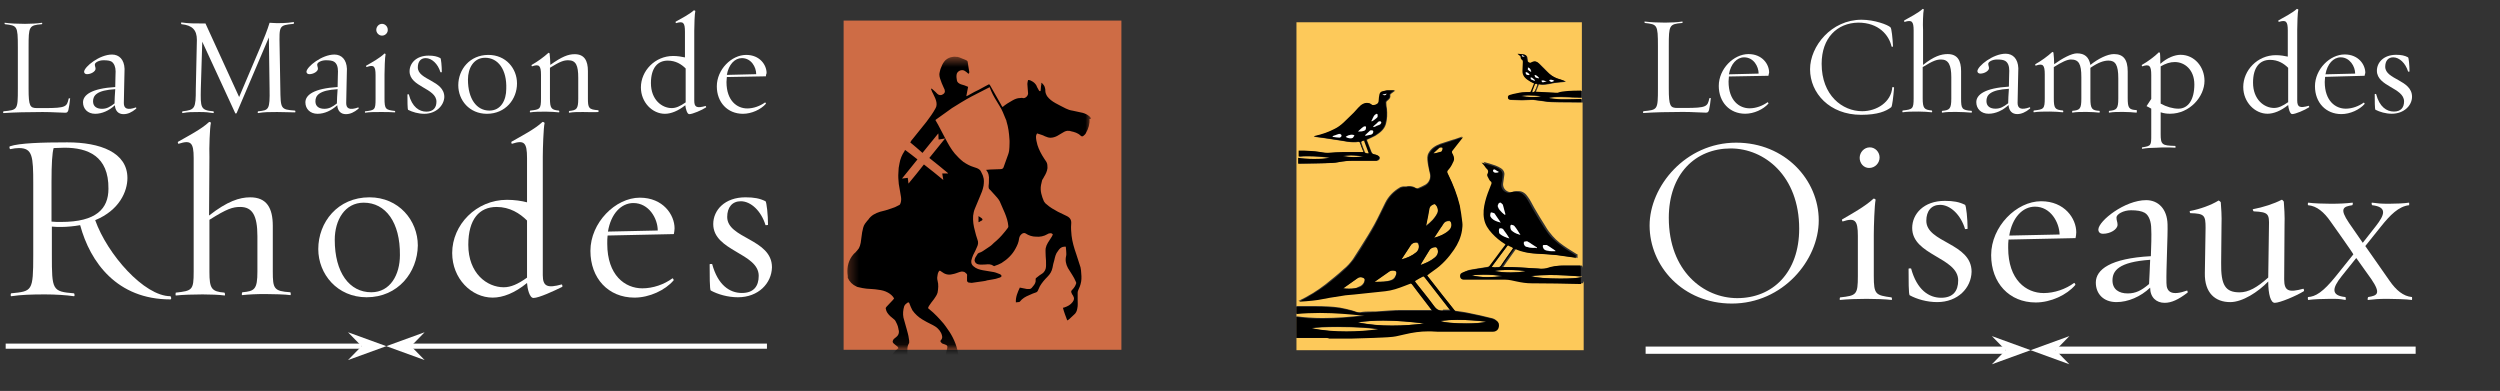 <svg width="243" height="38" viewBox="0 0 243 38" fill="none" xmlns="http://www.w3.org/2000/svg">
<rect x="0" y="0" width="243" height="38" fill="#333333" stroke="none"/>
<g clip-path="url(#clip0_14652_30500)">
<path d="M153.758 34.038H126.016V2.164H153.758V8.841C153.687 8.841 153.652 8.841 153.582 8.841C152.948 8.841 151.962 8.911 151.575 9.017C151.54 9.017 151.469 9.052 151.434 9.052C151.399 9.052 151.399 9.052 151.364 9.052C150.695 9.017 149.991 8.982 149.287 8.946C149.392 8.7 149.463 8.49 149.568 8.244C149.568 8.208 149.639 8.208 149.674 8.208C149.78 8.208 149.85 8.244 149.956 8.244C150.343 8.244 150.73 8.138 151.117 8.068C151.434 8.033 151.751 7.998 152.103 7.962C152.138 7.962 152.138 7.962 152.209 7.927C151.927 7.822 151.645 7.716 151.399 7.646C151.012 7.506 150.695 7.295 150.413 6.978C150.167 6.732 149.92 6.451 149.639 6.205C149.498 6.065 149.357 5.994 149.216 5.994C149.111 5.994 149.005 6.03 148.899 6.1C148.864 6.1 148.829 6.135 148.794 6.135C148.653 6.135 148.512 6.03 148.512 5.924C148.512 5.854 148.512 5.748 148.477 5.678C148.477 5.502 148.371 5.362 148.195 5.327C147.984 5.292 147.808 5.292 147.597 5.256V5.292C147.632 5.327 147.702 5.362 147.738 5.397C147.808 5.467 147.914 5.502 147.878 5.643C147.878 5.713 147.949 5.819 148.019 5.854C148.125 5.924 148.09 5.959 148.09 6.065C148.054 6.346 148.054 6.592 148.054 6.873C148.054 7.4 148.371 7.681 148.759 7.927C148.899 7.998 149.04 8.068 149.181 8.138C149.075 8.419 148.97 8.665 148.864 8.911C148.864 8.946 148.794 8.982 148.759 8.982C148.653 8.982 148.583 8.982 148.477 8.982C148.16 8.982 147.878 9.017 147.562 9.087C147.315 9.122 147.069 9.192 146.822 9.263C146.717 9.298 146.611 9.403 146.646 9.544C146.681 9.684 146.787 9.72 146.893 9.72C147.245 9.72 147.597 9.755 147.949 9.755C148.231 9.755 148.512 9.72 148.829 9.72C148.899 9.72 148.97 9.72 149.075 9.72C149.428 9.755 149.78 9.825 150.132 9.86C150.343 9.895 150.554 9.93 150.801 9.93C151.54 9.966 153.018 9.966 153.828 9.966V26.026C153.793 25.92 153.793 25.815 153.758 25.815C153.687 25.815 153.617 25.815 153.547 25.815C153.089 25.815 152.385 25.815 152.068 25.815C151.54 25.815 151.012 25.885 150.519 26.061C150.343 26.131 150.167 26.131 149.991 26.131C149.815 26.131 149.639 26.131 149.498 26.096C148.512 26.061 147.526 25.956 146.505 25.956C146.435 25.956 146.365 25.956 146.259 25.956C146.224 25.956 146.189 25.956 146.118 25.956C146.329 25.639 146.541 25.323 146.752 25.042C146.928 24.796 147.104 24.55 147.28 24.304C147.315 24.233 147.35 24.198 147.421 24.198C147.456 24.198 147.491 24.198 147.526 24.233C148.16 24.515 148.829 24.62 149.498 24.655C150.167 24.69 150.836 24.726 151.469 24.796C152.068 24.866 152.631 24.972 153.23 25.042C153.3 25.042 153.335 25.077 153.335 25.112V24.69L153.3 24.726C152.983 24.515 152.666 24.339 152.35 24.128C151.821 23.777 151.329 23.425 150.906 22.933C150.66 22.652 150.413 22.336 150.237 22.02C149.85 21.422 149.498 20.825 149.146 20.227C148.935 19.876 148.759 19.454 148.512 19.138C148.301 18.822 148.019 18.576 147.597 18.576C147.526 18.576 147.456 18.576 147.386 18.576C147.21 18.576 147.069 18.611 146.928 18.681C146.893 18.681 146.893 18.681 146.857 18.681H146.822C146.329 18.646 146.013 18.189 146.118 17.732C146.153 17.486 146.189 17.24 146.224 16.994C146.259 16.713 146.118 16.502 145.907 16.361C145.731 16.256 145.555 16.151 145.344 16.08C144.956 15.94 144.569 15.834 144.182 15.729C144.323 15.87 144.428 16.01 144.534 16.151C144.569 16.186 144.604 16.256 144.64 16.291C144.816 16.467 144.886 16.608 144.745 16.854C144.64 17.064 144.816 17.205 144.921 17.381C144.956 17.416 144.992 17.486 145.027 17.521C145.203 17.627 145.132 17.767 145.097 17.908C144.886 18.435 144.675 18.962 144.534 19.524C144.393 20.052 144.287 20.649 144.428 21.211C144.534 21.773 144.851 22.195 145.203 22.617C145.555 23.003 145.977 23.355 146.435 23.636L146.505 23.706C146.224 24.093 145.942 24.48 145.66 24.831C145.414 25.182 145.168 25.499 144.921 25.815C144.886 25.885 144.78 25.92 144.71 25.92C144.147 26.026 143.548 26.096 142.985 26.202C142.738 26.237 142.492 26.342 142.281 26.448C142.105 26.518 142.07 26.694 142.105 26.869C142.14 27.01 142.281 27.115 142.457 27.115C142.738 27.115 143.02 27.115 143.302 27.115C143.619 27.115 143.971 27.115 144.287 27.115C144.71 27.115 145.132 27.115 145.59 27.115C145.907 27.115 146.189 27.115 146.505 27.115C146.857 27.115 147.245 27.221 147.597 27.291C148.09 27.396 148.547 27.432 149.04 27.467C150.448 27.467 152.42 27.537 153.828 27.537C153.863 27.537 153.899 27.432 153.934 27.326V34.038M126.438 32.844C126.931 32.844 127.459 32.844 127.776 32.844C128.128 32.844 128.48 32.844 128.797 32.844C128.903 32.844 129.043 32.844 129.149 32.844C129.853 32.844 130.557 32.844 131.226 32.844C131.965 32.844 132.705 32.808 133.444 32.773C134.078 32.738 134.712 32.738 135.31 32.668C135.732 32.633 136.12 32.492 136.507 32.422C137.246 32.281 137.986 32.141 138.725 32.141C138.831 32.141 138.901 32.141 139.007 32.141C139.429 32.141 139.852 32.176 140.239 32.176C140.485 32.176 140.732 32.176 140.978 32.176C141.788 32.176 142.562 32.176 143.372 32.176C143.478 32.176 143.619 32.176 143.724 32.176C143.83 32.176 143.971 32.176 144.076 32.176C144.217 32.176 144.323 32.176 144.464 32.176C144.64 32.176 144.816 32.176 145.027 32.176C145.238 32.176 145.449 32.07 145.555 31.895C145.696 31.684 145.696 31.403 145.52 31.227C145.379 31.051 145.168 30.946 144.956 30.911C144.252 30.735 143.513 30.559 142.774 30.419C142.351 30.313 141.893 30.278 141.471 30.208C141.401 30.208 141.33 30.138 141.295 30.067C140.943 29.61 140.556 29.154 140.204 28.697C139.746 28.099 139.288 27.537 138.831 26.94C138.76 26.869 138.725 26.764 138.655 26.694C138.866 26.518 139.112 26.377 139.323 26.202C140.098 25.639 140.732 24.971 141.26 24.198C141.647 23.636 141.929 23.039 142.034 22.336C142.07 22.09 142.105 21.809 142.07 21.563C141.999 21 141.929 20.473 141.823 19.911C141.577 18.892 141.225 17.908 140.732 16.959C140.556 16.608 140.591 16.643 140.802 16.326C140.978 16.116 141.119 15.834 141.225 15.588C141.33 15.307 141.225 15.061 141.084 14.815C141.013 14.71 141.049 14.675 141.119 14.569C141.471 14.148 141.788 13.726 142.14 13.269C141.788 13.374 141.506 13.515 141.189 13.585C140.802 13.726 140.38 13.831 139.992 13.972C139.535 14.148 139.112 14.393 138.866 14.85C138.69 15.132 138.725 15.448 138.76 15.729C138.795 16.08 138.901 16.467 138.971 16.818C139.112 17.275 138.901 17.732 138.549 17.943C138.303 18.084 138.056 18.189 137.81 18.294C137.774 18.294 137.774 18.294 137.739 18.294C137.704 18.294 137.634 18.294 137.598 18.259C137.387 18.119 137.176 18.084 136.965 18.084C136.859 18.084 136.753 18.084 136.683 18.119C136.648 18.119 136.613 18.119 136.542 18.119H136.507H136.472C136.437 18.119 136.401 18.119 136.366 18.119C136.261 18.154 136.12 18.154 136.049 18.224C135.451 18.576 134.958 19.067 134.641 19.7C134.289 20.403 133.972 21.106 133.585 21.809C133.374 22.195 133.162 22.547 132.951 22.898C132.458 23.671 132.001 24.444 131.508 25.182C131.261 25.534 130.945 25.885 130.592 26.166C130.029 26.694 129.431 27.15 128.832 27.642C128.022 28.275 127.142 28.802 126.192 29.259C126.192 29.259 127.424 29.189 128.058 29.083C128.797 28.943 129.571 28.802 130.311 28.697C130.839 28.626 131.367 28.591 131.895 28.521C132.775 28.416 133.691 28.31 134.571 28.24C135.24 28.17 135.873 27.959 136.472 27.713C136.613 27.642 136.789 27.607 136.929 27.537C136.965 27.502 137.035 27.502 137.07 27.502C137.141 27.502 137.211 27.537 137.246 27.642C137.422 27.888 137.598 28.099 137.774 28.345C138.197 28.908 138.619 29.435 139.042 29.997C139.077 30.032 139.077 30.067 139.147 30.138C139.007 30.138 138.901 30.138 138.795 30.138C138.725 30.138 138.69 30.138 138.619 30.138C138.408 30.138 138.232 30.138 138.021 30.138C137.95 30.138 137.88 30.138 137.845 30.138C137.774 30.138 137.739 30.138 137.669 30.138C137.141 30.138 136.577 30.138 136.049 30.138C135.416 30.138 134.782 30.208 134.148 30.243C133.867 30.278 133.585 30.278 133.268 30.278C132.916 30.278 132.564 30.278 132.212 30.348C132.177 30.348 132.142 30.348 132.106 30.348C131.86 30.348 131.649 30.243 131.437 30.173C131.015 30.067 130.628 29.962 130.205 29.892C129.501 29.786 128.656 29.751 127.811 29.751C127.53 29.751 127.213 29.751 126.931 29.751C126.649 29.751 126.368 29.751 126.086 29.751C126.051 29.751 125.981 29.751 125.945 29.751V30.454C126.685 30.384 127.459 30.348 128.234 30.348C129.712 30.348 131.261 30.489 132.599 30.63C131.367 30.805 129.924 30.911 128.515 30.911C127.635 30.911 126.755 30.84 125.945 30.735V32.844C126.157 32.844 126.297 32.844 126.438 32.844ZM126.192 15.342V15.905C127.142 15.905 128.551 15.905 129.501 15.834C129.924 15.799 130.381 15.694 130.804 15.659C131.085 15.623 131.332 15.623 131.613 15.623C131.789 15.623 131.965 15.623 132.177 15.623C132.388 15.623 132.599 15.623 132.846 15.623C133.057 15.623 133.303 15.623 133.515 15.623C133.585 15.623 133.655 15.623 133.761 15.623C133.831 15.623 133.902 15.623 133.972 15.588C134.148 15.483 134.183 15.272 134.007 15.167C133.902 15.096 133.761 15.026 133.62 15.026C133.444 14.991 133.374 14.921 133.303 14.745C133.162 14.393 133.022 14.042 132.881 13.655V13.585C133.162 13.445 133.444 13.339 133.691 13.199C134.113 12.918 134.536 12.636 134.712 12.074C134.852 11.582 134.852 11.09 134.817 10.598C134.782 10.387 134.747 10.176 134.747 9.966C134.747 9.93 134.782 9.86 134.817 9.825C134.993 9.684 135.204 9.544 135.134 9.228C135.134 9.192 135.169 9.157 135.204 9.122C135.345 9.017 135.486 8.911 135.627 8.806C135.451 8.806 135.31 8.806 135.169 8.806C135.064 8.806 134.958 8.806 134.888 8.806C134.747 8.806 134.571 8.841 134.43 8.911C134.289 8.946 134.148 9.087 134.148 9.228C134.113 9.403 134.113 9.579 134.078 9.79C134.078 9.966 134.007 10.106 133.831 10.176C133.726 10.211 133.655 10.247 133.55 10.247C133.479 10.247 133.409 10.211 133.339 10.176C133.233 10.071 133.092 10.036 132.916 10.036C132.705 10.036 132.494 10.106 132.318 10.282C132.001 10.563 131.754 10.914 131.437 11.195C130.909 11.688 130.416 12.25 129.783 12.566C129.184 12.847 128.586 13.093 127.917 13.234C127.882 13.234 127.846 13.234 127.811 13.269L127.776 13.304C128.058 13.339 128.304 13.374 128.586 13.409C129.219 13.515 129.818 13.585 130.452 13.691C130.839 13.761 131.226 13.831 131.578 13.831C131.719 13.831 131.895 13.831 132.036 13.796C132.071 13.796 132.071 13.796 132.106 13.796C132.177 13.796 132.212 13.831 132.247 13.902C132.353 14.218 132.458 14.499 132.599 14.815C132.494 14.815 132.423 14.815 132.388 14.815C132.353 14.815 132.318 14.815 132.282 14.815C131.86 14.815 131.437 14.815 130.98 14.815C130.874 14.815 130.768 14.815 130.628 14.815C130.135 14.815 129.677 14.85 129.184 14.886C129.149 14.886 129.079 14.886 129.043 14.886C128.762 14.886 128.48 14.815 128.198 14.78C127.776 14.71 127.318 14.71 126.861 14.675C126.825 14.675 126.544 14.675 126.403 14.675C126.333 14.675 126.297 14.675 126.297 14.675V15.237C126.579 15.202 126.896 15.202 127.213 15.202C127.952 15.202 128.727 15.272 129.325 15.342C129.079 15.413 128.445 15.483 127.811 15.483C127.107 15.448 126.473 15.413 126.192 15.342ZM130.874 32.246C129.748 32.246 128.621 32.141 127.494 31.93C127.882 31.824 128.903 31.789 130.029 31.789C131.719 31.789 133.62 31.895 133.972 32.07C132.916 32.176 131.895 32.246 130.874 32.246ZM135.31 31.649C134.183 31.649 133.057 31.543 131.965 31.332C132.81 31.227 133.62 31.157 134.465 31.157C135.803 31.157 137.106 31.262 138.443 31.438C137.387 31.578 136.366 31.649 135.31 31.649ZM142.527 31.438C141.436 31.438 140.274 31.332 139.992 31.192C140.556 31.122 141.084 31.086 141.612 31.086C142.562 31.086 143.478 31.157 144.428 31.262C144.111 31.368 143.337 31.438 142.527 31.438ZM140.133 30.173C139.781 30.173 139.57 29.997 139.359 29.716C138.831 28.978 138.232 28.24 137.634 27.502C137.598 27.432 137.563 27.361 137.493 27.291C137.774 27.15 138.021 26.975 138.303 26.834C138.303 26.834 138.303 26.834 138.338 26.834C138.373 26.834 138.443 26.869 138.443 26.869C139.253 27.924 140.063 28.943 140.873 29.997C140.873 30.032 140.908 30.032 140.943 30.102C140.802 30.102 140.661 30.102 140.52 30.102C140.45 30.102 140.38 30.102 140.274 30.102C140.239 30.173 140.204 30.173 140.133 30.173ZM131.156 28.064C130.945 28.064 130.733 28.064 130.557 28.029C130.733 27.924 130.874 27.783 131.05 27.678C131.332 27.467 131.613 27.291 131.895 27.08C132.001 27.01 132.142 26.94 132.247 26.94C132.353 26.94 132.458 26.975 132.564 27.01C132.599 27.01 132.634 27.08 132.634 27.115C132.67 27.432 132.423 27.748 132.106 27.853C131.825 28.029 131.508 28.064 131.156 28.064ZM133.902 27.396C133.867 27.396 133.831 27.396 133.796 27.396C133.761 27.396 133.726 27.396 133.691 27.396C133.691 27.396 133.691 27.396 133.655 27.396L133.62 27.361C134.043 27.045 134.5 26.764 134.923 26.448C135.064 26.342 135.204 26.272 135.345 26.272C135.38 26.272 135.38 26.272 135.416 26.272C135.732 26.307 135.803 26.412 135.697 26.694C135.592 26.975 135.451 27.15 135.134 27.256C134.747 27.361 134.324 27.396 133.902 27.396ZM151.716 27.08C150.519 27.08 149.251 27.01 148.899 26.834C149.463 26.764 150.096 26.729 150.73 26.729C151.751 26.729 152.842 26.799 153.758 26.869V26.904C153.476 27.045 152.631 27.08 151.716 27.08ZM144.604 26.94C144.076 26.94 143.583 26.904 143.055 26.764C143.443 26.694 143.83 26.694 144.252 26.694C144.851 26.694 145.484 26.764 146.083 26.834C145.555 26.904 145.062 26.94 144.604 26.94ZM146.857 26.483C146.329 26.483 145.801 26.448 145.273 26.342C145.52 26.272 145.977 26.237 146.47 26.237C147.245 26.237 148.09 26.307 148.301 26.377C147.808 26.448 147.35 26.483 146.857 26.483ZM145.308 25.991C145.203 25.991 145.097 25.956 144.992 25.956C145.062 25.815 145.132 25.71 145.238 25.604C145.66 25.042 146.048 24.515 146.47 23.952C146.505 23.882 146.576 23.847 146.611 23.847C146.646 23.847 146.681 23.847 146.717 23.882C146.752 23.917 146.822 23.952 146.893 23.952C147.174 24.093 147.139 24.058 146.963 24.304C146.611 24.796 146.224 25.288 145.907 25.815C145.801 25.956 145.696 25.956 145.59 25.956C145.59 25.956 145.59 25.956 145.555 25.956C145.555 25.956 145.555 25.956 145.52 25.956C145.484 25.956 145.449 25.956 145.414 25.956C145.379 25.991 145.344 25.991 145.308 25.991ZM138.126 25.745L138.091 25.71C138.197 25.534 138.303 25.358 138.408 25.182C138.584 24.866 138.795 24.585 138.971 24.269C139.042 24.128 139.288 24.023 139.5 24.023C139.535 24.023 139.57 24.023 139.605 24.023C139.64 24.023 139.711 24.093 139.711 24.128C139.852 24.48 139.746 24.796 139.429 25.042C139.042 25.358 138.584 25.569 138.126 25.745ZM136.225 25.218C136.296 25.077 136.401 24.971 136.472 24.831C136.683 24.48 136.929 24.128 137.141 23.812C137.246 23.671 137.458 23.566 137.634 23.566C137.669 23.566 137.704 23.566 137.739 23.601C137.774 23.601 137.81 23.671 137.845 23.706C137.986 23.988 137.88 24.339 137.634 24.55C137.246 24.866 136.753 25.077 136.225 25.218ZM150.836 24.409C150.871 24.409 150.941 24.409 150.977 24.409C150.941 24.409 150.906 24.409 150.836 24.409ZM150.061 24.233C149.991 24.128 149.956 24.023 149.956 23.917C149.956 23.988 149.991 24.128 150.061 24.233ZM150.871 24.128C150.695 24.023 150.554 23.917 150.378 23.812C150.519 23.917 150.695 24.023 150.871 24.128ZM148.125 23.531C148.125 23.495 148.16 23.46 148.195 23.46C148.195 23.496 148.16 23.495 148.125 23.531ZM146.717 23.179C146.505 22.898 146.365 22.652 146.189 22.406C146.365 22.617 146.541 22.898 146.717 23.179ZM139.394 23.144C139.605 22.828 139.781 22.512 139.992 22.23C140.098 22.09 140.168 21.949 140.274 21.809C140.38 21.598 140.591 21.492 140.802 21.492C140.837 21.492 140.837 21.492 140.873 21.492C140.943 21.492 141.013 21.563 141.049 21.633C141.189 21.949 141.084 22.265 140.837 22.476C140.415 22.793 139.922 22.968 139.394 23.144ZM145.766 22.687C145.731 22.652 145.696 22.512 145.696 22.406C145.696 22.547 145.696 22.652 145.766 22.687ZM138.584 21.949C138.655 21.598 138.725 21.246 138.795 20.895C138.831 20.684 138.866 20.508 138.901 20.297C138.936 20.016 139.147 19.911 139.394 19.805C139.394 19.805 139.394 19.805 139.429 19.805C139.464 19.805 139.5 19.841 139.535 19.841C139.746 20.052 139.816 20.403 139.711 20.684C139.464 21.211 139.042 21.598 138.584 21.949ZM147.034 21.914C146.998 21.914 146.928 21.879 146.893 21.879C146.928 21.879 146.998 21.879 147.034 21.914ZM145.872 21.633C145.731 21.422 145.625 21.246 145.484 21.071C145.625 21.246 145.731 21.457 145.872 21.633ZM145.344 21.457C145.203 21.387 145.097 21.317 144.992 21.211C145.097 21.317 145.203 21.422 145.344 21.457ZM144.851 20.965C144.851 20.895 144.886 20.825 144.886 20.754C144.851 20.825 144.851 20.895 144.851 20.965ZM146.294 20.825C146.259 20.719 146.259 20.649 146.224 20.544C146.259 20.649 146.259 20.754 146.294 20.825ZM145.625 19.841C145.66 19.77 145.696 19.7 145.731 19.7C145.766 19.7 145.766 19.665 145.801 19.665C145.837 19.665 145.837 19.665 145.872 19.665C145.872 19.665 145.837 19.665 145.801 19.665C145.766 19.665 145.731 19.665 145.731 19.7C145.66 19.735 145.625 19.77 145.625 19.841ZM131.543 15.272C131.191 15.272 130.839 15.237 130.487 15.167C130.768 15.132 131.05 15.096 131.297 15.096C131.684 15.096 132.106 15.132 132.494 15.202C132.212 15.237 131.86 15.272 131.543 15.272ZM133.092 14.921C132.986 14.921 132.881 14.921 132.81 14.886C132.74 14.886 132.67 14.815 132.67 14.78C132.529 14.464 132.423 14.148 132.318 13.831L132.388 13.726C132.458 13.691 132.529 13.691 132.599 13.655C132.634 13.655 132.67 13.691 132.705 13.691C132.846 14.077 132.986 14.429 133.127 14.815C133.092 14.85 133.092 14.886 133.092 14.921ZM139.359 14.921C139.323 14.921 139.323 14.921 139.359 14.921C139.429 14.815 139.218 14.991 139.922 14.358C139.957 14.323 140.028 14.323 140.098 14.323C140.168 14.323 140.239 14.358 140.239 14.393C140.309 14.499 140.239 14.745 140.098 14.78C139.887 14.815 139.429 14.921 139.359 14.921ZM131.261 13.445C131.367 13.445 131.437 13.409 131.508 13.374C131.437 13.445 131.367 13.445 131.261 13.445ZM130.416 13.128C130.381 13.023 130.311 12.988 130.24 12.988C130.205 12.988 130.17 12.988 130.17 12.988C130.205 12.988 130.24 12.988 130.24 12.988C130.311 12.988 130.381 13.023 130.416 13.128ZM130.839 13.339C131.015 13.199 131.261 13.128 131.437 13.128C131.543 13.128 131.649 13.164 131.684 13.199C131.613 13.128 131.543 13.128 131.437 13.128C131.226 13.128 130.98 13.199 130.839 13.339ZM132.705 13.128C132.846 12.988 133.022 12.847 133.162 12.707C133.198 12.671 133.233 12.671 133.303 12.671C133.268 12.671 133.198 12.671 133.162 12.707C132.986 12.847 132.846 12.988 132.705 13.128ZM133.233 13.058C133.268 13.058 133.303 13.023 133.339 13.023C133.374 13.023 133.409 12.988 133.444 12.918C133.409 12.953 133.374 12.988 133.339 13.023C133.303 13.058 133.268 13.058 133.233 13.058ZM133.479 12.777C133.479 12.742 133.479 12.742 133.444 12.707C133.444 12.742 133.479 12.742 133.479 12.777ZM132.177 12.777C132.353 12.777 132.529 12.742 132.67 12.636C132.529 12.742 132.388 12.777 132.177 12.777ZM132.001 12.777C132.177 12.636 132.318 12.461 132.494 12.355C132.353 12.461 132.177 12.601 132.001 12.777ZM133.515 12.355L133.479 12.285C133.55 12.215 133.655 12.144 133.726 12.074C133.655 12.144 133.585 12.215 133.479 12.285L133.515 12.355C133.62 12.32 133.761 12.285 133.867 12.25C133.726 12.285 133.62 12.32 133.515 12.355ZM132.775 12.32C132.74 12.285 132.74 12.25 132.705 12.25C132.74 12.285 132.74 12.285 132.775 12.32ZM134.219 12.109C134.254 12.039 134.289 11.969 134.289 11.934C134.289 11.969 134.254 12.074 134.219 12.109ZM133.972 11.863C134.007 11.863 134.043 11.828 134.078 11.828C134.043 11.828 134.007 11.828 133.972 11.863ZM133.303 11.758C133.374 11.652 133.409 11.547 133.479 11.406C133.409 11.512 133.374 11.617 133.303 11.758ZM133.515 11.688C133.62 11.617 133.761 11.512 133.867 11.406C133.761 11.512 133.62 11.582 133.515 11.688ZM133.831 11.406C133.867 11.371 133.867 11.301 133.867 11.231C133.902 11.301 133.867 11.371 133.831 11.406ZM133.655 11.16C133.691 11.125 133.726 11.125 133.761 11.09C133.691 11.09 133.655 11.125 133.655 11.16ZM152.138 9.684C151.998 9.684 151.892 9.684 151.821 9.684C151.434 9.684 151.047 9.614 150.66 9.579V9.509C151.012 9.438 151.329 9.438 151.681 9.438C152.033 9.438 152.385 9.474 152.737 9.474C152.842 9.474 153.406 9.474 153.758 9.509V9.649C153.3 9.649 152.596 9.684 152.138 9.684ZM148.899 9.438C148.547 9.438 148.195 9.403 147.808 9.333C147.949 9.298 148.231 9.263 148.512 9.263C148.935 9.263 149.463 9.298 149.78 9.368C149.498 9.438 149.216 9.438 148.899 9.438ZM134.606 9.263C134.676 9.263 134.747 9.192 134.782 9.087C134.747 9.192 134.712 9.228 134.606 9.263ZM148.97 8.982L148.935 8.946C148.935 8.876 148.935 8.841 148.97 8.771C149.04 8.595 149.111 8.419 149.181 8.208C149.216 8.138 149.251 8.138 149.287 8.138C149.322 8.138 149.357 8.138 149.357 8.138C149.463 8.173 149.428 8.208 149.428 8.279C149.357 8.49 149.287 8.665 149.181 8.876C149.181 8.946 149.04 8.946 148.97 8.982ZM150.871 7.962C150.941 7.962 151.012 7.927 151.047 7.892C151.012 7.927 150.941 7.927 150.871 7.962ZM149.181 7.857C149.075 7.822 148.935 7.787 148.829 7.716C148.829 7.716 148.829 7.716 148.794 7.681C148.794 7.681 148.794 7.716 148.829 7.716C148.935 7.787 149.04 7.822 149.181 7.857ZM149.956 7.787C149.991 7.787 149.991 7.787 149.991 7.787C149.991 7.787 149.991 7.787 150.026 7.787C150.026 7.787 150.026 7.787 149.991 7.787H149.956ZM149.216 7.787C149.146 7.716 149.04 7.646 148.97 7.576C149.04 7.646 149.111 7.716 149.216 7.787ZM148.759 7.541H148.794C148.794 7.541 148.794 7.541 148.759 7.541ZM149.287 7.541C149.287 7.541 149.251 7.541 149.251 7.506C149.251 7.506 149.251 7.506 149.216 7.47C149.216 7.47 149.216 7.47 149.251 7.506C149.251 7.541 149.251 7.541 149.287 7.541ZM149.181 7.435C149.181 7.4 149.181 7.365 149.146 7.33C149.181 7.33 149.181 7.4 149.181 7.435ZM148.547 7.295C148.371 7.295 148.266 7.189 148.301 7.014C148.301 7.189 148.407 7.295 148.547 7.295ZM148.829 6.943C148.794 6.838 148.759 6.732 148.688 6.662C148.653 6.627 148.583 6.592 148.512 6.557C148.583 6.592 148.653 6.592 148.688 6.662C148.759 6.768 148.794 6.873 148.829 6.943ZM148.547 6.768C148.547 6.768 148.512 6.732 148.547 6.697C148.547 6.732 148.547 6.732 148.547 6.768ZM148.512 6.662C148.512 6.627 148.512 6.627 148.512 6.592C148.512 6.592 148.512 6.627 148.512 6.662Z" fill="#FDC95A"/>
<path d="M126.191 15.905V15.342C126.473 15.413 127.107 15.448 127.74 15.448C128.374 15.448 128.973 15.413 129.254 15.307C128.656 15.237 127.846 15.167 127.142 15.167C126.825 15.167 126.508 15.167 126.227 15.202V14.64C126.227 14.64 126.297 14.64 126.332 14.64C126.473 14.64 126.755 14.64 126.79 14.64C127.248 14.675 127.67 14.675 128.128 14.745C128.409 14.78 128.691 14.851 128.973 14.851C129.008 14.851 129.078 14.851 129.113 14.851C129.606 14.815 130.064 14.78 130.557 14.78C130.663 14.78 130.768 14.78 130.909 14.78C131.331 14.78 131.754 14.78 132.212 14.78C132.247 14.78 132.282 14.78 132.317 14.78C132.388 14.78 132.458 14.78 132.528 14.78C132.388 14.464 132.282 14.148 132.176 13.867C132.141 13.796 132.106 13.761 132.036 13.761C132 13.761 132 13.761 131.965 13.761C131.824 13.796 131.648 13.796 131.507 13.796C131.12 13.796 130.733 13.726 130.381 13.656C129.747 13.55 129.149 13.48 128.515 13.374C128.233 13.339 127.987 13.304 127.705 13.269L127.74 13.234C127.776 13.234 127.811 13.199 127.846 13.199C128.48 13.058 129.113 12.847 129.712 12.531C130.381 12.215 130.839 11.652 131.367 11.161C131.683 10.879 131.93 10.528 132.247 10.247C132.423 10.106 132.634 10.001 132.845 10.001C132.986 10.001 133.162 10.036 133.268 10.141C133.338 10.212 133.409 10.212 133.479 10.212C133.585 10.212 133.69 10.177 133.761 10.141C133.937 10.071 134.007 9.93 134.007 9.755C134.007 9.579 134.042 9.403 134.077 9.192C134.113 9.017 134.218 8.911 134.359 8.876C134.5 8.841 134.676 8.806 134.817 8.771C134.922 8.771 135.028 8.771 135.098 8.771C135.239 8.771 135.38 8.771 135.556 8.771C135.38 8.876 135.239 8.982 135.134 9.087C135.098 9.122 135.063 9.157 135.063 9.192C135.134 9.474 134.958 9.614 134.746 9.79C134.711 9.825 134.676 9.895 134.676 9.93C134.676 10.141 134.711 10.352 134.746 10.563C134.817 11.055 134.782 11.547 134.641 12.039C134.5 12.566 134.077 12.883 133.62 13.164C133.373 13.304 133.092 13.41 132.81 13.55V13.62C132.951 13.972 133.092 14.323 133.233 14.71C133.303 14.886 133.373 14.956 133.549 14.991C133.69 15.026 133.831 15.061 133.937 15.132C134.113 15.237 134.113 15.448 133.901 15.553C133.866 15.624 133.796 15.624 133.725 15.624C133.655 15.624 133.585 15.624 133.479 15.624C133.268 15.624 133.021 15.624 132.81 15.624C132.599 15.624 132.388 15.624 132.141 15.624C131.965 15.624 131.789 15.624 131.578 15.624C131.296 15.624 131.05 15.624 130.768 15.659C130.346 15.694 129.888 15.835 129.466 15.835C128.55 15.87 127.177 15.87 126.191 15.905ZM131.331 15.097C131.05 15.097 130.768 15.132 130.522 15.167C130.874 15.237 131.226 15.272 131.578 15.272C131.895 15.272 132.247 15.237 132.564 15.202C132.141 15.167 131.719 15.097 131.331 15.097ZM132.564 13.656C132.493 13.656 132.388 13.691 132.317 13.726L132.247 13.831C132.352 14.148 132.493 14.464 132.599 14.78C132.634 14.815 132.704 14.886 132.74 14.886C132.81 14.921 132.916 14.921 133.021 14.921C133.021 14.886 133.021 14.851 133.021 14.851C132.88 14.464 132.74 14.077 132.599 13.726C132.669 13.691 132.599 13.656 132.564 13.656ZM131.261 13.445C131.367 13.445 131.437 13.41 131.507 13.374C131.578 13.339 131.648 13.269 131.648 13.164C131.578 13.093 131.507 13.093 131.402 13.093C131.226 13.093 130.979 13.164 130.803 13.304C130.979 13.41 131.12 13.445 131.261 13.445ZM130.205 13.374C130.31 13.374 130.451 13.199 130.416 13.129C130.381 13.023 130.31 12.988 130.24 12.988C130.205 12.988 130.17 12.988 130.17 12.988C129.958 13.058 129.782 13.129 129.571 13.199V13.269C129.747 13.304 129.958 13.339 130.205 13.374ZM132.704 13.129L132.74 13.199C132.916 13.164 133.092 13.129 133.233 13.058C133.268 13.058 133.303 13.023 133.338 13.023C133.373 13.023 133.409 12.988 133.444 12.918C133.479 12.883 133.479 12.812 133.479 12.742C133.479 12.707 133.479 12.707 133.444 12.672C133.409 12.636 133.338 12.636 133.303 12.636C133.268 12.636 133.197 12.636 133.162 12.672C132.986 12.847 132.845 12.988 132.704 13.129ZM132.176 12.777C132.352 12.777 132.528 12.742 132.669 12.636C132.74 12.601 132.775 12.496 132.775 12.39C132.775 12.355 132.775 12.355 132.775 12.32C132.74 12.285 132.74 12.25 132.704 12.25C132.704 12.25 132.704 12.25 132.669 12.25C132.599 12.25 132.528 12.285 132.493 12.32C132.352 12.461 132.176 12.601 132 12.777C132.071 12.777 132.106 12.777 132.176 12.777ZM133.725 12.074C133.655 12.145 133.585 12.215 133.479 12.285L133.514 12.355C133.62 12.32 133.761 12.285 133.866 12.25C133.972 12.215 134.077 12.18 134.148 12.145C134.183 12.145 134.183 12.109 134.218 12.074C134.254 12.004 134.289 11.934 134.289 11.899C134.289 11.863 134.289 11.863 134.254 11.863C134.218 11.863 134.183 11.828 134.148 11.828H134.113C134.077 11.828 134.042 11.828 134.007 11.863C133.972 11.899 133.937 11.899 133.937 11.934C133.831 11.969 133.761 12.039 133.725 12.074ZM133.303 11.758L133.338 11.828C133.409 11.793 133.444 11.758 133.514 11.723C133.62 11.652 133.761 11.547 133.866 11.442C133.901 11.406 133.901 11.336 133.901 11.266C133.901 11.231 133.901 11.196 133.901 11.161L133.796 11.055C133.761 11.055 133.761 11.09 133.725 11.09C133.69 11.125 133.655 11.125 133.62 11.161C133.585 11.196 133.585 11.196 133.549 11.231C133.514 11.301 133.479 11.371 133.444 11.406C133.409 11.512 133.373 11.617 133.303 11.758ZM134.606 9.122C134.535 9.122 134.465 9.157 134.394 9.157C134.5 9.228 134.57 9.228 134.641 9.228C134.711 9.228 134.782 9.157 134.817 9.052C134.782 9.052 134.711 9.087 134.676 9.087C134.641 9.122 134.606 9.122 134.606 9.122Z" fill="black"/>
<path d="M128.797 32.844C128.48 32.844 128.128 32.844 127.776 32.844C127.459 32.844 126.896 32.844 126.438 32.844C126.297 32.844 126.156 32.844 126.016 32.844V30.805C126.825 30.946 127.705 30.981 128.586 30.981C129.994 30.981 131.402 30.84 132.669 30.7C131.332 30.559 129.818 30.419 128.304 30.419C127.529 30.419 126.72 30.454 126.016 30.524V29.821C126.051 29.821 126.121 29.821 126.156 29.821C126.438 29.821 126.72 29.821 127.001 29.821C127.283 29.821 127.6 29.821 127.882 29.821C128.726 29.821 129.571 29.857 130.276 29.962C130.698 30.032 131.085 30.138 131.508 30.243C131.719 30.278 131.93 30.419 132.177 30.419C132.212 30.419 132.247 30.419 132.282 30.419C132.634 30.384 132.986 30.384 133.338 30.349C133.62 30.349 133.902 30.313 134.219 30.313C134.852 30.278 135.486 30.208 136.12 30.208C136.648 30.208 137.211 30.208 137.739 30.208C137.81 30.208 137.845 30.208 137.915 30.208C137.986 30.208 138.056 30.208 138.091 30.208C138.267 30.208 138.478 30.208 138.69 30.208C138.76 30.208 138.795 30.208 138.866 30.208C138.971 30.208 139.077 30.208 139.218 30.208C139.183 30.138 139.147 30.102 139.112 30.067C138.69 29.505 138.267 28.978 137.845 28.416C137.669 28.17 137.493 27.959 137.317 27.713C137.246 27.642 137.211 27.572 137.141 27.572C137.105 27.572 137.07 27.572 137 27.607C136.859 27.678 136.683 27.713 136.542 27.783C135.908 28.029 135.31 28.24 134.641 28.31C133.761 28.416 132.846 28.486 131.965 28.591C131.437 28.662 130.909 28.662 130.381 28.767C129.607 28.872 128.867 29.013 128.128 29.154C127.494 29.259 126.262 29.329 126.262 29.329C127.213 28.837 128.093 28.31 128.902 27.713C129.501 27.256 130.099 26.764 130.663 26.237C130.98 25.956 131.296 25.604 131.578 25.253C132.106 24.515 132.564 23.742 133.022 22.968C133.233 22.617 133.479 22.23 133.655 21.879C134.007 21.176 134.359 20.473 134.711 19.77C135.028 19.138 135.486 18.646 136.12 18.294C136.225 18.224 136.331 18.224 136.437 18.189C136.472 18.189 136.507 18.189 136.542 18.189H136.577H136.613C136.648 18.189 136.683 18.189 136.753 18.189C136.859 18.154 136.965 18.154 137.035 18.154C137.246 18.154 137.457 18.224 137.669 18.33C137.704 18.365 137.774 18.365 137.81 18.365C137.845 18.365 137.88 18.365 137.88 18.365C138.126 18.259 138.408 18.154 138.619 18.013C138.936 17.802 139.147 17.346 139.042 16.889C138.936 16.537 138.866 16.151 138.83 15.799C138.795 15.518 138.76 15.202 138.936 14.921C139.183 14.464 139.605 14.218 140.063 14.042C140.45 13.902 140.872 13.796 141.26 13.656C141.577 13.55 141.858 13.445 142.21 13.339C141.858 13.796 141.506 14.218 141.189 14.64C141.119 14.71 141.119 14.78 141.154 14.886C141.295 15.132 141.401 15.378 141.295 15.659C141.189 15.905 141.048 16.186 140.872 16.397C140.626 16.678 140.626 16.678 140.802 17.029C141.26 17.978 141.647 18.962 141.893 19.981C141.999 20.509 142.069 21.071 142.14 21.633C142.175 21.879 142.14 22.16 142.105 22.406C141.999 23.074 141.717 23.706 141.33 24.269C140.802 25.042 140.168 25.745 139.394 26.272C139.183 26.413 138.971 26.588 138.725 26.764C138.795 26.869 138.83 26.94 138.901 27.01C139.359 27.607 139.816 28.17 140.274 28.767C140.626 29.224 141.013 29.681 141.365 30.138C141.401 30.208 141.471 30.278 141.541 30.278C141.964 30.349 142.421 30.419 142.844 30.489C143.583 30.63 144.287 30.805 145.027 30.981C145.238 31.051 145.449 31.157 145.59 31.297C145.731 31.473 145.731 31.754 145.625 31.965C145.52 32.141 145.344 32.246 145.097 32.246C144.921 32.246 144.745 32.246 144.534 32.246C144.393 32.246 144.287 32.246 144.147 32.246C144.041 32.246 143.9 32.246 143.794 32.246C143.689 32.246 143.548 32.246 143.442 32.246C142.633 32.246 141.858 32.246 141.048 32.246C140.802 32.246 140.556 32.246 140.309 32.246C139.887 32.246 139.464 32.246 139.077 32.211C138.971 32.211 138.901 32.211 138.795 32.211C138.056 32.211 137.317 32.316 136.577 32.492C136.19 32.562 135.768 32.703 135.38 32.738C134.747 32.809 134.113 32.809 133.514 32.844C132.775 32.879 132.036 32.879 131.296 32.914C130.592 32.914 129.888 32.914 129.219 32.914C129.043 32.844 128.938 32.844 128.797 32.844ZM130.029 31.754C128.902 31.754 127.882 31.789 127.494 31.895C128.621 32.141 129.747 32.211 130.874 32.211C131.895 32.211 132.951 32.141 133.972 32C133.62 31.86 131.684 31.754 130.029 31.754ZM134.465 31.157C133.62 31.157 132.81 31.192 131.965 31.332C133.092 31.578 134.183 31.649 135.31 31.649C136.366 31.649 137.387 31.578 138.443 31.438C137.105 31.297 135.803 31.157 134.465 31.157ZM141.647 31.087C141.119 31.087 140.556 31.122 140.027 31.192C140.274 31.368 141.471 31.438 142.562 31.438C143.372 31.438 144.147 31.403 144.463 31.262C143.513 31.157 142.562 31.087 141.647 31.087ZM138.338 26.869C138.302 26.869 138.302 26.869 138.338 26.869C138.056 27.01 137.81 27.151 137.528 27.326C137.563 27.396 137.598 27.467 137.669 27.537C138.232 28.275 138.83 28.978 139.394 29.751C139.605 30.067 139.851 30.208 140.168 30.208C140.204 30.208 140.274 30.208 140.309 30.208C140.38 30.208 140.45 30.208 140.556 30.208C140.696 30.208 140.837 30.208 140.978 30.208C140.943 30.138 140.943 30.102 140.908 30.102C140.098 29.048 139.288 28.029 138.478 26.975C138.408 26.904 138.373 26.869 138.338 26.869ZM132.247 26.94C132.141 26.94 132.001 26.975 131.895 27.08C131.613 27.291 131.332 27.467 131.05 27.678C130.874 27.783 130.733 27.924 130.557 28.029C130.768 28.064 130.98 28.064 131.156 28.064C131.508 28.064 131.825 28.029 132.141 27.924C132.458 27.818 132.669 27.502 132.669 27.186C132.669 27.151 132.634 27.08 132.599 27.08C132.493 26.975 132.353 26.94 132.247 26.94ZM133.69 27.396C133.726 27.396 133.761 27.396 133.796 27.396C133.831 27.396 133.866 27.396 133.902 27.396C134.324 27.396 134.711 27.396 135.134 27.291C135.451 27.221 135.627 27.045 135.697 26.729C135.803 26.448 135.697 26.307 135.416 26.307C135.38 26.307 135.38 26.307 135.345 26.307C135.169 26.307 135.063 26.377 134.923 26.483C134.5 26.799 134.043 27.08 133.62 27.396H133.69C133.655 27.396 133.655 27.396 133.69 27.396ZM139.499 24.023C139.323 24.023 139.077 24.128 138.971 24.269C138.795 24.585 138.584 24.866 138.408 25.183C138.302 25.358 138.197 25.534 138.091 25.71L138.126 25.745C138.584 25.569 139.042 25.393 139.429 25.077C139.746 24.831 139.851 24.55 139.711 24.163C139.675 24.128 139.64 24.058 139.605 24.058C139.57 24.023 139.535 24.023 139.499 24.023ZM137.634 23.566C137.457 23.566 137.211 23.671 137.141 23.812C136.929 24.163 136.683 24.515 136.472 24.831C136.401 24.972 136.296 25.077 136.225 25.218C136.753 25.077 137.246 24.866 137.669 24.515C137.915 24.304 137.986 23.988 137.88 23.671C137.88 23.636 137.845 23.566 137.774 23.566C137.704 23.566 137.669 23.566 137.634 23.566ZM140.802 21.457C140.591 21.457 140.38 21.563 140.274 21.774C140.204 21.914 140.098 22.055 139.992 22.195C139.781 22.512 139.605 22.828 139.394 23.109C139.922 22.968 140.415 22.758 140.802 22.406C141.048 22.195 141.154 21.879 141.013 21.563C140.978 21.492 140.908 21.457 140.837 21.422C140.837 21.457 140.837 21.457 140.802 21.457ZM139.429 19.841C139.183 19.911 138.971 20.052 138.936 20.333C138.901 20.544 138.866 20.719 138.83 20.93C138.76 21.282 138.69 21.633 138.619 21.985C139.077 21.633 139.464 21.247 139.711 20.755C139.851 20.509 139.746 20.122 139.535 19.911C139.499 19.876 139.464 19.841 139.429 19.841ZM140.063 14.323C139.992 14.323 139.922 14.323 139.887 14.358C139.183 14.991 139.394 14.815 139.323 14.921C139.429 14.921 139.851 14.815 140.063 14.745C140.168 14.71 140.239 14.464 140.204 14.358C140.204 14.323 140.133 14.323 140.063 14.323Z" fill="black"/>
<path d="M153.652 27.607C152.244 27.572 150.272 27.537 148.864 27.537C148.371 27.537 147.913 27.467 147.42 27.361C147.068 27.291 146.716 27.186 146.329 27.186C146.012 27.186 145.73 27.186 145.414 27.186C144.991 27.186 144.569 27.186 144.111 27.186C143.794 27.186 143.442 27.186 143.125 27.186C142.844 27.186 142.562 27.186 142.28 27.186C142.104 27.186 141.963 27.08 141.928 26.94C141.893 26.764 141.928 26.588 142.104 26.518C142.351 26.413 142.562 26.342 142.808 26.272C143.372 26.166 143.97 26.061 144.534 25.991C144.604 25.991 144.674 25.956 144.745 25.885C144.991 25.569 145.238 25.218 145.484 24.901C145.766 24.515 146.047 24.128 146.329 23.777L146.259 23.706C145.801 23.425 145.378 23.074 145.026 22.687C144.639 22.266 144.357 21.844 144.252 21.282C144.146 20.719 144.217 20.157 144.357 19.595C144.498 19.032 144.71 18.505 144.921 17.978C144.991 17.838 145.026 17.697 144.85 17.592C144.815 17.556 144.78 17.521 144.745 17.451C144.674 17.275 144.498 17.1 144.569 16.924C144.71 16.678 144.639 16.502 144.463 16.362C144.428 16.326 144.393 16.291 144.357 16.221C144.252 16.081 144.146 15.94 144.005 15.799C144.428 15.94 144.815 16.045 145.167 16.151C145.378 16.221 145.554 16.291 145.73 16.432C145.942 16.573 146.083 16.783 146.047 17.064C146.012 17.311 146.012 17.556 145.942 17.802C145.836 18.294 146.153 18.716 146.646 18.751C146.646 18.751 146.646 18.751 146.681 18.751C146.716 18.751 146.716 18.751 146.751 18.751C146.892 18.646 147.033 18.646 147.209 18.646C147.28 18.646 147.35 18.646 147.42 18.646C147.843 18.646 148.124 18.927 148.336 19.208C148.582 19.56 148.758 19.946 148.969 20.298C149.321 20.895 149.674 21.492 150.061 22.09C150.272 22.406 150.483 22.723 150.73 23.004C151.152 23.46 151.68 23.847 152.173 24.198C152.49 24.409 152.807 24.585 153.124 24.796L153.159 24.761V25.112C153.159 25.077 153.124 25.042 153.053 25.042C152.455 24.972 151.891 24.866 151.293 24.796C150.624 24.726 149.99 24.691 149.321 24.655C148.653 24.62 147.984 24.515 147.35 24.234C147.315 24.234 147.28 24.198 147.244 24.198C147.209 24.198 147.139 24.234 147.104 24.304C146.927 24.55 146.751 24.796 146.575 25.042C146.364 25.323 146.153 25.639 145.942 25.956C146.012 25.956 146.047 25.956 146.083 25.956C146.153 25.956 146.223 25.956 146.329 25.956C147.315 25.956 148.301 26.026 149.321 26.096C149.498 26.096 149.674 26.131 149.814 26.131C149.99 26.131 150.166 26.096 150.342 26.061C150.835 25.885 151.363 25.815 151.891 25.815C152.208 25.815 152.912 25.815 153.37 25.815C153.441 25.815 153.546 25.815 153.581 25.815C153.617 25.815 153.617 25.885 153.652 26.026V26.869C152.736 26.799 151.645 26.729 150.624 26.729C149.955 26.729 149.321 26.764 148.793 26.834C149.145 26.975 150.448 27.08 151.61 27.08C152.525 27.08 153.37 27.045 153.652 26.94V27.396C153.722 27.502 153.687 27.607 153.652 27.607ZM144.217 26.694C143.829 26.694 143.442 26.729 143.02 26.764C143.548 26.869 144.041 26.94 144.569 26.94C145.062 26.94 145.554 26.904 146.047 26.834C145.449 26.729 144.85 26.694 144.217 26.694ZM146.47 26.237C145.977 26.237 145.519 26.272 145.273 26.342C145.801 26.448 146.329 26.483 146.857 26.483C147.35 26.483 147.808 26.448 148.265 26.377C148.089 26.272 147.244 26.237 146.47 26.237ZM146.611 23.847C146.54 23.847 146.505 23.882 146.47 23.953C146.047 24.515 145.66 25.042 145.238 25.604C145.167 25.71 145.097 25.815 144.991 25.956C145.132 25.956 145.238 25.991 145.308 25.991C145.343 25.991 145.378 25.991 145.378 25.991C145.414 25.991 145.449 25.991 145.484 25.991C145.484 25.991 145.484 25.991 145.519 25.991C145.519 25.991 145.519 25.991 145.554 25.991C145.66 25.991 145.766 25.991 145.871 25.85C146.223 25.323 146.575 24.866 146.927 24.339C147.104 24.093 147.104 24.128 146.857 23.988C146.787 23.953 146.751 23.953 146.681 23.917C146.646 23.882 146.611 23.847 146.611 23.847ZM150.483 24.409C150.589 24.445 150.73 24.445 150.835 24.445C150.871 24.445 150.941 24.445 150.976 24.445C151.047 24.445 151.117 24.445 151.187 24.445V24.409C151.047 24.339 150.941 24.234 150.835 24.163C150.659 24.058 150.518 23.953 150.342 23.847H150.307C150.307 23.847 150.272 23.847 150.237 23.847C150.202 23.847 150.131 23.847 150.096 23.847C150.061 23.847 150.061 23.847 150.026 23.847L149.955 23.917C149.92 24.023 149.99 24.163 150.061 24.234C150.096 24.269 150.166 24.339 150.202 24.339C150.307 24.374 150.413 24.374 150.483 24.409ZM149.005 24.093C149.11 24.093 149.251 24.093 149.357 24.093V24.058V24.023C149.181 23.917 149.04 23.812 148.864 23.706C148.723 23.636 148.617 23.531 148.477 23.46C148.441 23.46 148.406 23.425 148.371 23.425H148.336C148.265 23.425 148.23 23.425 148.16 23.46C148.124 23.46 148.124 23.496 148.089 23.531V23.566C148.054 23.706 148.16 23.882 148.301 23.953H148.336C148.582 24.058 148.793 24.093 149.005 24.093ZM145.766 22.687C146.047 22.933 146.329 23.039 146.716 23.144C146.505 22.863 146.364 22.617 146.188 22.371C146.153 22.336 146.153 22.301 146.118 22.266C146.083 22.23 146.047 22.195 146.012 22.195C145.977 22.16 145.907 22.16 145.871 22.16C145.801 22.16 145.766 22.16 145.73 22.195C145.73 22.195 145.73 22.195 145.73 22.23C145.695 22.266 145.695 22.336 145.695 22.406C145.695 22.547 145.695 22.652 145.766 22.687ZM147.667 22.793C147.702 22.793 147.737 22.828 147.772 22.828C147.772 22.793 147.772 22.793 147.737 22.758C147.561 22.512 147.385 22.23 147.209 21.985C147.174 21.949 147.104 21.914 147.033 21.879C146.998 21.879 146.927 21.844 146.892 21.844L146.822 21.914C146.751 22.02 146.787 22.266 146.892 22.371C147.104 22.582 147.385 22.723 147.667 22.793ZM145.871 21.633C145.73 21.422 145.625 21.247 145.484 21.071C145.414 20.965 145.343 20.86 145.273 20.755C145.202 20.684 145.062 20.684 144.956 20.649H144.921C144.921 20.684 144.886 20.719 144.886 20.719C144.85 20.79 144.815 20.86 144.85 20.93C144.85 21.036 144.921 21.141 144.991 21.211C145.097 21.317 145.202 21.387 145.343 21.457C145.519 21.563 145.695 21.598 145.871 21.633ZM146.294 20.895C146.294 20.86 146.294 20.86 146.294 20.825C146.259 20.755 146.259 20.649 146.223 20.579C146.188 20.368 146.118 20.122 146.047 19.911C146.012 19.841 145.907 19.77 145.836 19.7C145.836 19.7 145.801 19.7 145.766 19.7C145.73 19.7 145.695 19.7 145.695 19.735C145.66 19.77 145.625 19.806 145.59 19.876C145.554 19.946 145.554 20.017 145.554 20.052C145.554 20.087 145.554 20.122 145.59 20.157C145.625 20.262 145.695 20.333 145.73 20.403C145.907 20.579 146.083 20.755 146.294 20.895ZM145.238 16.502C145.202 16.502 145.167 16.537 145.132 16.573C145.097 16.608 145.202 16.748 145.238 16.783C145.273 16.783 145.343 16.819 145.414 16.819C145.554 16.819 145.66 16.783 145.66 16.783C145.554 16.713 145.449 16.643 145.308 16.573C145.308 16.502 145.273 16.502 145.238 16.502Z" fill="black"/>
<path d="M153.757 9.93C152.912 9.93 151.469 9.895 150.73 9.895C150.518 9.895 150.307 9.86 150.061 9.825C149.709 9.79 149.357 9.719 149.005 9.684C148.934 9.684 148.864 9.684 148.758 9.684C148.476 9.684 148.195 9.719 147.878 9.719C147.526 9.719 147.174 9.684 146.822 9.684C146.681 9.684 146.575 9.649 146.575 9.509C146.54 9.368 146.611 9.263 146.751 9.227C146.998 9.157 147.244 9.087 147.491 9.052C147.772 8.981 148.089 8.946 148.406 8.946C148.512 8.946 148.582 8.946 148.688 8.946C148.723 8.946 148.793 8.911 148.793 8.876C148.899 8.63 149.005 8.349 149.11 8.103C148.934 8.033 148.793 7.962 148.688 7.892C148.265 7.646 147.948 7.365 147.984 6.838C147.984 6.557 148.019 6.311 148.019 6.029C148.019 5.924 148.019 5.889 147.948 5.819C147.878 5.783 147.808 5.678 147.808 5.608C147.843 5.467 147.737 5.432 147.667 5.362C147.632 5.327 147.561 5.291 147.526 5.256V5.221C147.737 5.256 147.913 5.256 148.124 5.291C148.3 5.327 148.406 5.467 148.406 5.643C148.406 5.713 148.406 5.819 148.441 5.889C148.476 6.029 148.617 6.1 148.723 6.1C148.758 6.1 148.793 6.1 148.829 6.065C148.969 5.994 149.075 5.959 149.145 5.959C149.286 5.959 149.427 6.029 149.568 6.17C149.814 6.416 150.061 6.697 150.342 6.943C150.624 7.224 150.941 7.47 151.328 7.611C151.61 7.681 151.856 7.787 152.138 7.892C152.103 7.892 152.067 7.927 152.032 7.927C151.715 7.962 151.399 7.997 151.046 8.033C150.659 8.103 150.272 8.208 149.885 8.208C149.779 8.208 149.709 8.208 149.603 8.173C149.568 8.173 149.497 8.173 149.497 8.208C149.392 8.419 149.321 8.665 149.216 8.911C149.92 8.946 150.624 8.981 151.293 9.017C151.328 9.017 151.328 9.017 151.363 9.017C151.399 9.017 151.469 9.017 151.504 8.981C151.927 8.841 152.877 8.806 153.511 8.806C153.581 8.806 153.652 8.806 153.687 8.806V9.473C153.335 9.473 152.807 9.473 152.666 9.438C152.314 9.403 151.962 9.403 151.61 9.403C151.258 9.403 150.941 9.438 150.589 9.473V9.544C150.976 9.579 151.363 9.649 151.751 9.649C151.821 9.649 151.927 9.649 152.067 9.649C152.525 9.649 153.229 9.649 153.687 9.614V9.93M148.547 9.263C148.265 9.263 147.984 9.298 147.843 9.333C148.195 9.403 148.547 9.438 148.934 9.438C149.251 9.438 149.533 9.403 149.85 9.368C149.462 9.298 148.969 9.263 148.547 9.263ZM149.286 8.138C149.251 8.138 149.216 8.173 149.181 8.208C149.11 8.384 149.04 8.595 148.969 8.771C148.934 8.841 148.934 8.876 148.934 8.946L148.969 8.981C149.04 8.946 149.145 8.946 149.181 8.876C149.286 8.7 149.357 8.489 149.427 8.279C149.462 8.208 149.462 8.138 149.357 8.138C149.357 8.138 149.321 8.138 149.286 8.138ZM149.92 7.962C149.955 7.997 149.955 7.997 149.92 7.962C149.955 7.962 149.99 7.962 149.99 7.962H150.026C150.061 7.962 150.096 7.962 150.131 7.962C150.166 7.962 150.237 7.962 150.272 7.927V7.892C150.307 7.892 150.272 7.892 150.237 7.892C150.166 7.857 150.096 7.822 150.026 7.822C150.026 7.822 150.026 7.822 149.99 7.822H149.955C149.92 7.822 149.885 7.857 149.85 7.857C149.885 7.892 149.885 7.927 149.92 7.962ZM150.73 7.751C150.659 7.751 150.624 7.751 150.554 7.787C150.589 7.892 150.694 7.962 150.8 7.962H150.835C150.906 7.962 150.976 7.927 151.011 7.892C150.941 7.787 150.835 7.751 150.73 7.751ZM148.793 7.681C148.934 7.751 149.04 7.787 149.181 7.857L149.216 7.787C149.145 7.716 149.04 7.646 148.969 7.576C148.969 7.576 148.934 7.576 148.934 7.541C148.934 7.541 148.934 7.541 148.899 7.541H148.864H148.829H148.793C148.793 7.611 148.793 7.646 148.793 7.681ZM149.533 7.611H149.568L149.603 7.576C149.568 7.541 149.533 7.505 149.497 7.47C149.462 7.435 149.392 7.4 149.357 7.365C149.321 7.33 149.251 7.33 149.181 7.33C149.181 7.365 149.181 7.4 149.216 7.435C149.216 7.47 149.216 7.505 149.251 7.505C149.251 7.505 149.251 7.505 149.286 7.541C149.286 7.541 149.321 7.541 149.321 7.576C149.357 7.576 149.427 7.576 149.533 7.611ZM148.547 7.295C148.582 7.295 148.617 7.295 148.653 7.295C148.653 7.295 148.653 7.295 148.688 7.295C148.547 7.119 148.441 7.049 148.3 7.049C148.3 7.189 148.406 7.295 148.547 7.295ZM148.653 6.873C148.723 6.908 148.758 6.943 148.829 6.978L148.864 6.943C148.829 6.838 148.793 6.732 148.723 6.662C148.688 6.627 148.617 6.592 148.547 6.557C148.547 6.592 148.547 6.592 148.547 6.627C148.547 6.662 148.547 6.662 148.547 6.697C148.547 6.732 148.547 6.732 148.547 6.767C148.582 6.803 148.617 6.838 148.653 6.873ZM147.984 5.362C147.948 5.362 147.948 5.362 147.948 5.397L148.019 5.502C148.054 5.502 148.089 5.502 148.124 5.502C148.195 5.502 148.265 5.502 148.265 5.502C148.195 5.467 148.16 5.432 148.089 5.397C148.019 5.397 148.019 5.362 147.984 5.362Z" fill="black"/>
<path d="M150.836 24.409C150.731 24.409 150.59 24.409 150.484 24.374C150.379 24.374 150.308 24.339 150.202 24.304C150.132 24.269 150.097 24.233 150.062 24.198C149.991 24.093 149.956 23.988 149.956 23.882L150.026 23.812C150.062 23.812 150.062 23.812 150.097 23.812C150.132 23.812 150.202 23.812 150.238 23.812C150.273 23.812 150.273 23.812 150.308 23.812H150.343C150.519 23.917 150.695 24.023 150.836 24.128C150.977 24.198 151.083 24.304 151.188 24.374V24.409C151.118 24.409 151.047 24.409 150.977 24.409C150.942 24.409 150.907 24.409 150.836 24.409Z" fill="white"/>
<path d="M145.872 21.633C145.696 21.598 145.519 21.527 145.343 21.457C145.203 21.387 145.097 21.317 144.991 21.211C144.921 21.141 144.851 21.035 144.851 20.93C144.851 20.86 144.886 20.79 144.886 20.719C144.886 20.684 144.921 20.649 144.921 20.649H144.956C145.062 20.684 145.203 20.684 145.273 20.754C145.343 20.86 145.414 20.965 145.484 21.071C145.625 21.246 145.731 21.457 145.872 21.633Z" fill="white"/>
<path d="M147.773 22.828C147.738 22.828 147.703 22.793 147.667 22.793C147.386 22.723 147.104 22.582 146.893 22.371C146.822 22.266 146.787 22.02 146.822 21.914L146.893 21.844C146.928 21.844 146.998 21.879 147.034 21.879C147.104 21.914 147.174 21.914 147.21 21.985C147.421 22.231 147.562 22.477 147.738 22.758C147.773 22.793 147.773 22.793 147.773 22.828Z" fill="white"/>
<path d="M146.294 20.895C146.083 20.754 145.907 20.578 145.766 20.403C145.695 20.332 145.66 20.227 145.625 20.157C145.625 20.122 145.59 20.087 145.59 20.051C145.59 19.981 145.59 19.911 145.625 19.876C145.66 19.805 145.695 19.735 145.731 19.735C145.766 19.735 145.766 19.7 145.801 19.7C145.836 19.7 145.836 19.7 145.871 19.7C145.942 19.77 146.048 19.84 146.083 19.911C146.153 20.122 146.188 20.368 146.259 20.578C146.294 20.649 146.294 20.754 146.329 20.825C146.294 20.86 146.294 20.86 146.294 20.895Z" fill="white"/>
<path d="M149.005 24.093C148.794 24.093 148.583 24.058 148.371 23.988H148.336C148.195 23.917 148.09 23.742 148.125 23.601V23.566C148.125 23.531 148.16 23.496 148.195 23.496C148.231 23.496 148.301 23.46 148.371 23.46H148.407C148.442 23.46 148.477 23.46 148.512 23.496C148.653 23.566 148.759 23.636 148.9 23.742C149.076 23.847 149.216 23.952 149.392 24.058V24.093V24.128C149.252 24.058 149.111 24.093 149.005 24.093Z" fill="white"/>
<path d="M146.716 23.179C146.329 23.074 146.012 22.933 145.766 22.722C145.731 22.687 145.695 22.547 145.695 22.441C145.695 22.371 145.695 22.3 145.731 22.265V22.23C145.766 22.195 145.801 22.195 145.871 22.195C145.907 22.195 145.977 22.195 146.012 22.23C146.047 22.23 146.083 22.265 146.118 22.3C146.153 22.336 146.153 22.371 146.188 22.406C146.364 22.617 146.54 22.898 146.716 23.179Z" fill="white"/>
<path d="M132.177 12.777C132.107 12.777 132.071 12.777 132.001 12.777C132.177 12.636 132.318 12.461 132.494 12.355C132.529 12.32 132.599 12.285 132.67 12.285C132.67 12.285 132.67 12.285 132.705 12.285C132.74 12.285 132.776 12.32 132.776 12.355C132.776 12.355 132.776 12.39 132.776 12.425C132.776 12.496 132.74 12.636 132.67 12.671C132.529 12.742 132.388 12.777 132.177 12.777Z" fill="white"/>
<path d="M133.339 11.793L133.304 11.758C133.374 11.652 133.409 11.547 133.48 11.406C133.515 11.336 133.55 11.266 133.585 11.231C133.585 11.195 133.621 11.195 133.656 11.16C133.691 11.125 133.726 11.125 133.761 11.09C133.797 11.09 133.797 11.055 133.832 11.055L133.902 11.125C133.902 11.16 133.902 11.195 133.902 11.231C133.902 11.301 133.902 11.371 133.867 11.406C133.761 11.512 133.656 11.582 133.515 11.688C133.445 11.723 133.409 11.758 133.339 11.793Z" fill="white"/>
<path d="M130.205 13.374C129.994 13.374 129.783 13.339 129.536 13.304V13.234C129.747 13.164 129.923 13.093 130.135 13.023C130.17 13.023 130.205 13.023 130.205 13.023C130.275 13.023 130.346 13.058 130.381 13.164C130.451 13.199 130.311 13.374 130.205 13.374Z" fill="white"/>
<path d="M132.705 13.199V13.129C132.846 12.988 133.022 12.847 133.163 12.707C133.198 12.672 133.233 12.672 133.304 12.672C133.339 12.672 133.409 12.672 133.444 12.707C133.444 12.707 133.48 12.742 133.48 12.777C133.48 12.812 133.48 12.883 133.444 12.953C133.409 12.988 133.374 13.023 133.339 13.058C133.304 13.058 133.268 13.093 133.233 13.093C133.057 13.129 132.881 13.164 132.705 13.199Z" fill="white"/>
<path d="M133.515 12.355L133.479 12.285C133.55 12.214 133.656 12.144 133.726 12.074C133.796 12.004 133.867 11.968 133.902 11.898C133.937 11.863 133.972 11.863 133.972 11.828C134.008 11.828 134.043 11.793 134.078 11.793H134.113C134.148 11.793 134.219 11.793 134.219 11.828L134.254 11.863C134.254 11.898 134.254 12.004 134.184 12.039C134.148 12.074 134.148 12.074 134.113 12.109C134.008 12.144 133.937 12.179 133.832 12.214C133.726 12.285 133.62 12.32 133.515 12.355Z" fill="white"/>
<path d="M131.261 13.445C131.121 13.445 130.98 13.409 130.804 13.304C130.98 13.164 131.226 13.093 131.402 13.093C131.508 13.093 131.613 13.128 131.649 13.164C131.613 13.234 131.543 13.304 131.508 13.374C131.437 13.445 131.367 13.445 131.261 13.445Z" fill="white"/>
<path d="M145.414 16.783C145.344 16.783 145.273 16.783 145.238 16.748C145.168 16.748 145.097 16.607 145.132 16.537C145.132 16.502 145.168 16.467 145.238 16.467C145.273 16.467 145.308 16.467 145.344 16.502C145.449 16.572 145.555 16.642 145.696 16.713C145.66 16.748 145.555 16.783 145.414 16.783Z" fill="white"/>
<path d="M150.026 7.997C149.99 7.997 149.99 7.997 149.955 7.997H149.92C149.885 7.962 149.85 7.892 149.814 7.857C149.85 7.857 149.885 7.822 149.92 7.822C149.955 7.822 149.955 7.822 149.955 7.822C149.955 7.822 149.955 7.822 149.99 7.822C150.061 7.822 150.131 7.857 150.202 7.892C150.272 7.892 150.307 7.892 150.307 7.892V7.927C150.272 7.927 150.202 7.927 150.167 7.962C150.131 7.962 150.096 7.962 150.061 7.962C150.061 7.997 150.026 7.997 150.026 7.997Z" fill="white"/>
<path d="M149.568 7.611H149.533C149.462 7.576 149.357 7.576 149.286 7.54C149.286 7.54 149.251 7.54 149.251 7.505C149.251 7.505 149.251 7.505 149.216 7.47C149.216 7.435 149.181 7.435 149.181 7.4C149.181 7.365 149.181 7.33 149.146 7.294C149.216 7.294 149.286 7.294 149.322 7.33C149.357 7.365 149.427 7.4 149.462 7.435C149.498 7.47 149.533 7.505 149.568 7.54V7.611Z" fill="white"/>
<path d="M148.793 6.978C148.758 6.943 148.688 6.908 148.617 6.873C148.582 6.838 148.547 6.803 148.512 6.768C148.512 6.768 148.477 6.732 148.512 6.697C148.512 6.662 148.512 6.662 148.512 6.627C148.512 6.592 148.512 6.592 148.512 6.557C148.582 6.592 148.653 6.592 148.688 6.662C148.758 6.732 148.793 6.838 148.829 6.943L148.793 6.978Z" fill="white"/>
<path d="M149.181 7.857C149.076 7.822 148.935 7.787 148.829 7.716C148.829 7.716 148.829 7.716 148.794 7.681C148.794 7.646 148.794 7.576 148.759 7.541H148.794H148.829H148.864C148.864 7.541 148.864 7.541 148.9 7.541C148.9 7.541 148.935 7.541 148.935 7.576C149.04 7.646 149.111 7.716 149.181 7.787V7.857Z" fill="white"/>
<path d="M150.835 7.963C150.73 7.963 150.624 7.892 150.589 7.787C150.659 7.752 150.694 7.752 150.765 7.752C150.871 7.752 150.976 7.787 151.082 7.857C151.011 7.892 150.941 7.927 150.906 7.927C150.871 7.963 150.835 7.963 150.835 7.963Z" fill="white"/>
<path d="M148.547 7.295C148.371 7.295 148.265 7.189 148.301 7.013C148.442 7.013 148.547 7.084 148.688 7.259C148.688 7.259 148.688 7.259 148.653 7.259C148.653 7.295 148.582 7.295 148.547 7.295Z" fill="white"/>
<path d="M134.606 9.263C134.535 9.263 134.465 9.227 134.359 9.192C134.43 9.192 134.5 9.157 134.571 9.157H134.606C134.641 9.157 134.711 9.122 134.747 9.122C134.747 9.192 134.711 9.227 134.606 9.263Z" fill="white"/>
<path d="M148.09 5.502C148.055 5.502 148.02 5.502 147.984 5.502L147.914 5.397C147.914 5.362 147.949 5.362 147.949 5.362C147.984 5.362 147.984 5.362 148.02 5.397C148.09 5.432 148.125 5.467 148.196 5.502C148.196 5.502 148.161 5.502 148.09 5.502Z" fill="white"/>
<path d="M166.115 10.704C166.045 10.914 165.974 10.95 165.798 10.95C165.305 10.95 164.566 10.879 163.58 10.879C162.207 10.879 160.729 10.914 159.743 10.985C159.672 10.985 159.708 10.844 159.743 10.809C161.116 10.668 161.151 10.704 161.151 8.595V4.483C161.151 2.375 161.081 2.375 159.884 2.234C159.848 2.234 159.813 2.058 159.884 2.094C160.447 2.164 161.081 2.199 161.855 2.199C162.418 2.199 163.087 2.164 163.51 2.094C163.58 2.094 163.545 2.234 163.51 2.234C162.242 2.34 162.207 2.445 162.207 4.483V8.595C162.207 10.317 162.348 10.493 163.052 10.493H163.791C165.904 10.493 165.974 10.352 166.15 9.544C166.15 9.544 166.326 9.509 166.291 9.544C166.256 9.93 166.185 10.422 166.115 10.704Z" fill="white"/>
<path d="M171.889 7.365L168.051 7.435C168.051 7.576 168.016 7.751 168.016 7.927C168.016 9.79 169.072 10.528 170.058 10.528C170.692 10.528 171.325 10.282 171.818 9.93C171.818 9.93 171.924 10.036 171.889 10.071C171.396 10.633 170.48 11.055 169.635 11.055C168.122 11.055 167.065 9.93 167.065 8.349C167.065 6.697 168.509 5.256 169.952 5.256C171.29 5.256 171.959 6.24 171.959 7.049C171.924 7.154 171.924 7.259 171.889 7.365ZM169.53 5.573C168.826 5.573 168.227 6.205 168.051 7.224L170.938 7.154C170.938 6.451 170.445 5.573 169.53 5.573Z" fill="white"/>
<path d="M183.824 10.422C183.331 10.809 182.521 11.16 180.901 11.16C177.839 11.16 175.938 9.052 175.938 6.732C175.938 4.483 178.015 1.918 180.937 1.918C182.204 1.918 183.507 2.41 183.753 2.656C183.859 2.726 183.964 3.71 184 4.518C184 4.553 183.859 4.553 183.859 4.518C183.612 3.429 182.627 2.199 180.62 2.199C178.578 2.234 177.064 3.675 177.064 6.205C177.064 9.263 179.071 10.809 181.007 10.809C182.415 10.809 183.824 9.93 183.929 8.489C183.929 8.454 184.105 8.454 184.105 8.525C184.035 9.368 183.929 10.352 183.824 10.422Z" fill="white"/>
<path d="M190.125 10.879C189.597 10.879 189.175 10.879 188.787 10.95C188.717 10.95 188.752 10.774 188.787 10.774C189.491 10.704 189.667 10.598 189.667 9.579V7.506C189.667 6.311 189.386 5.784 188.682 5.784C188.259 5.784 187.907 5.889 186.886 6.522V9.544C186.886 10.528 187.027 10.668 187.766 10.739C187.801 10.739 187.837 10.914 187.766 10.914C187.485 10.879 186.886 10.844 186.499 10.844C185.971 10.844 185.337 10.844 184.95 10.914C184.879 10.914 184.915 10.739 184.95 10.739C185.9 10.633 186.006 10.598 186.006 9.544V2.972C186.006 2.058 185.83 1.918 185.126 2.129C185.091 2.129 185.055 2.023 185.091 1.988C185.654 1.672 186.464 1.25 186.886 0.864C186.886 0.864 187.027 0.899 186.992 0.934C186.921 1.18 186.886 2.41 186.921 2.902V6.311C187.978 5.467 188.682 5.256 189.315 5.256C190.266 5.256 190.618 5.889 190.618 6.908V9.579C190.618 10.563 190.688 10.704 191.639 10.774C191.674 10.774 191.674 10.95 191.639 10.95C191.322 10.914 190.512 10.879 190.125 10.879Z" fill="white"/>
<path d="M196.075 11.09C195.582 11.09 195.265 10.774 195.23 10.211C194.667 10.739 193.963 11.055 193.294 11.055C192.554 11.055 192.097 10.563 192.097 9.93C192.097 9.192 192.942 8.56 195.265 8.419C195.265 7.892 195.3 7.154 195.3 6.873C195.3 6.451 195.195 6.1 194.913 5.924C194.737 5.819 194.491 5.783 194.103 5.783C193.681 5.783 193.258 5.994 193.258 6.205C193.258 6.381 193.329 6.451 193.329 6.627C193.329 6.873 192.906 7.154 192.484 7.154C192.308 7.154 192.202 7.049 192.202 6.908C192.238 6.416 193.716 5.221 194.948 5.221C195.652 5.221 196.145 5.713 196.181 6.627C196.181 7.224 196.11 9.227 196.11 10.001C196.11 10.528 196.427 10.739 197.307 10.422C197.307 10.422 197.378 10.528 197.307 10.563C196.885 10.914 196.462 11.09 196.075 11.09ZM193.082 9.825C193.082 10.352 193.47 10.563 193.963 10.563C194.42 10.563 194.737 10.387 195.195 10.036C195.195 9.79 195.23 9.052 195.265 8.63C193.399 8.735 193.082 9.263 193.082 9.825Z" fill="white"/>
<path d="M207.658 10.949C207.377 10.914 206.743 10.879 206.356 10.879C205.827 10.879 205.405 10.879 205.018 10.949C204.947 10.949 204.983 10.774 205.018 10.774C205.722 10.703 205.898 10.598 205.898 9.579V7.611C205.898 6.311 205.616 5.889 204.947 5.889C204.49 5.889 203.962 6.065 203.187 6.592C203.187 6.697 203.187 6.803 203.187 6.908V9.579C203.187 10.563 203.328 10.739 204.067 10.774C204.102 10.774 204.102 10.949 204.067 10.949C203.786 10.914 203.187 10.879 202.8 10.879C202.272 10.879 201.814 10.879 201.427 10.949C201.392 10.949 201.427 10.774 201.427 10.774C202.166 10.703 202.307 10.598 202.307 9.579V7.505C202.307 6.205 202.06 5.783 201.286 5.783C200.934 5.783 200.406 6.029 199.631 6.521V9.544C199.631 10.528 199.737 10.668 200.511 10.739C200.547 10.739 200.582 10.914 200.511 10.914C200.23 10.879 199.631 10.844 199.244 10.844C198.716 10.844 198.082 10.844 197.695 10.914C197.625 10.914 197.66 10.739 197.695 10.739C198.646 10.633 198.751 10.598 198.751 9.544V7.224C198.751 6.311 198.575 6.135 197.871 6.381C197.836 6.381 197.801 6.275 197.836 6.24C198.399 5.924 199.033 5.467 199.49 5.045C199.49 5.045 199.596 5.081 199.596 5.116C199.631 5.362 199.666 5.924 199.666 6.24C200.441 5.678 201.356 5.186 201.884 5.186C202.624 5.186 203.046 5.537 203.187 6.311C203.926 5.713 204.842 5.256 205.475 5.256C206.391 5.256 206.813 5.783 206.813 6.943V9.509C206.813 10.493 206.919 10.668 207.693 10.703C207.693 10.774 207.729 10.949 207.658 10.949Z" fill="white"/>
<path d="M210.933 11.055C210.616 11.055 210.334 11.02 210.017 10.915V13.023C210.017 14.077 210.158 14.148 211.426 14.183C211.461 14.183 211.496 14.358 211.426 14.358C211.038 14.323 210.017 14.323 209.63 14.358C209.102 14.358 208.609 14.394 208.222 14.464C208.187 14.464 208.187 14.323 208.222 14.323C209.102 14.183 209.102 14.148 209.102 13.093V10.563C208.961 10.493 208.82 10.387 208.644 10.317L209.102 9.614V7.295C209.102 6.381 208.926 6.205 208.222 6.451C208.222 6.451 208.151 6.346 208.187 6.311C208.75 5.995 209.419 5.503 209.841 5.081C209.841 5.081 209.947 5.116 209.947 5.151C209.982 5.397 209.982 5.889 209.982 6.205C210.651 5.608 211.39 5.327 211.954 5.327C213.291 5.327 214.277 6.487 214.277 7.857C214.277 9.403 212.834 11.055 210.933 11.055ZM211.39 6.03C210.933 6.03 210.51 6.17 210.017 6.451V10.071C210.581 10.387 211.214 10.563 211.742 10.563C212.693 10.563 213.291 9.685 213.291 8.209C213.291 6.768 212.341 6.03 211.39 6.03Z" fill="white"/>
<path d="M222.797 11.09C222.585 11.09 222.445 10.563 222.409 10.211C221.705 10.774 221.001 11.055 220.403 11.055C219.171 11.055 218.044 9.93 218.044 8.454C218.044 6.838 219.417 5.362 221.212 5.362C221.635 5.362 222.057 5.432 222.374 5.502V2.972C222.374 2.058 222.198 1.918 221.494 2.129C221.494 2.129 221.424 2.023 221.459 1.988C222.022 1.672 222.832 1.25 223.254 0.864C223.254 0.864 223.395 0.899 223.395 0.934C223.325 1.18 223.29 2.41 223.29 2.902V9.755C223.29 10.422 223.536 10.528 224.416 10.282C224.416 10.282 224.487 10.422 224.451 10.422C224.029 10.704 223.114 11.09 222.797 11.09ZM222.409 6.592C221.987 6.17 221.424 5.819 220.649 5.819C219.663 5.819 218.995 6.522 218.995 8.033C218.995 9.684 220.086 10.493 221.036 10.493C221.459 10.493 221.846 10.317 222.409 9.93V6.592Z" fill="white"/>
<path d="M229.838 7.365L226 7.47C226 7.611 225.965 7.787 225.965 7.962C225.965 9.825 227.021 10.563 228.007 10.563C228.641 10.563 229.275 10.317 229.767 9.966C229.767 9.966 229.873 10.071 229.838 10.106C229.345 10.668 228.43 11.09 227.585 11.09C226.071 11.09 225.015 9.966 225.015 8.384C225.015 6.732 226.458 5.292 227.902 5.292C229.239 5.292 229.908 6.276 229.908 7.084C229.873 7.154 229.873 7.26 229.838 7.365ZM227.514 5.573C226.81 5.573 226.212 6.205 226.036 7.224L228.922 7.154C228.922 6.451 228.394 5.573 227.514 5.573Z" fill="white"/>
<path d="M232.478 11.055C231.879 11.055 231.316 10.879 230.894 10.668C230.823 10.633 230.823 9.72 230.823 9.157C230.823 9.122 230.964 9.122 230.964 9.157C231.281 10.387 231.985 10.844 232.689 10.844C233.358 10.844 233.675 10.457 233.675 9.86C233.675 8.525 231.034 8.419 231.034 6.873C231.034 6.065 231.703 5.327 232.9 5.327C233.393 5.327 233.745 5.397 234.062 5.573C234.133 5.608 234.203 6.381 234.203 6.943C234.203 6.978 234.062 6.978 234.062 6.943C233.816 6.135 233.217 5.573 232.619 5.573C232.126 5.573 231.844 5.924 231.844 6.486C231.844 7.752 234.449 7.752 234.449 9.403C234.449 10.247 233.675 11.055 232.478 11.055Z" fill="white"/>
<path d="M168.333 29.505C163.58 29.505 160.341 25.885 160.341 21.914C160.341 18.119 163.826 13.867 168.755 13.867C173.508 13.867 176.782 17.486 176.782 21.422C176.782 25.288 173.297 29.505 168.333 29.505ZM168.227 14.429C164.777 14.429 162.207 16.924 162.207 21.176C162.207 26.342 165.586 28.978 168.861 28.978C172.311 28.978 174.881 26.483 174.881 22.23C174.881 17.1 171.501 14.429 168.227 14.429Z" fill="white"/>
<path d="M181.429 29.048C180.549 29.048 179.528 29.083 178.859 29.154C178.789 29.189 178.824 28.907 178.859 28.907C180.443 28.732 180.584 28.662 180.584 26.834V22.933C180.584 21.387 180.302 21.141 179.105 21.527C179.07 21.527 179 21.352 179.07 21.317C179.986 20.79 181.359 20.016 182.098 19.314C182.133 19.278 182.309 19.349 182.309 19.419C182.204 19.876 182.133 21.984 182.133 22.828V26.834C182.133 28.626 182.309 28.697 183.858 28.907C183.893 28.907 183.929 29.189 183.858 29.154C183.26 29.083 182.309 29.048 181.429 29.048ZM181.675 16.326C181.147 16.326 180.76 15.87 180.76 15.342C180.76 14.815 181.183 14.323 181.746 14.323C182.274 14.323 182.696 14.78 182.696 15.307C182.696 15.834 182.274 16.326 181.675 16.326Z" fill="white"/>
<path d="M188.294 29.364C187.308 29.364 186.322 29.083 185.618 28.697C185.513 28.626 185.513 27.115 185.513 26.131C185.513 26.061 185.759 26.096 185.759 26.096C186.322 28.17 187.484 28.943 188.681 28.943C189.843 28.943 190.336 28.275 190.336 27.256C190.336 25.007 185.865 24.831 185.865 22.16C185.865 20.79 186.991 19.524 189.033 19.524C189.878 19.524 190.441 19.63 191.005 19.911C191.11 19.981 191.251 21.282 191.251 22.23C191.251 22.266 191.005 22.266 191.005 22.266C190.582 20.86 189.561 19.911 188.576 19.911C187.731 19.911 187.238 20.508 187.238 21.457C187.238 23.601 191.638 23.601 191.638 26.412C191.603 27.994 190.301 29.364 188.294 29.364Z" fill="white"/>
<path d="M201.743 23.144L195.23 23.285C195.195 23.531 195.195 23.812 195.195 24.093C195.195 27.221 196.955 28.486 198.645 28.486C199.701 28.486 200.792 28.099 201.602 27.502C201.637 27.467 201.778 27.678 201.708 27.713C200.898 28.662 199.349 29.4 197.87 29.4C195.3 29.4 193.54 27.502 193.54 24.796C193.54 22.02 196.004 19.56 198.398 19.56C200.687 19.56 201.813 21.246 201.813 22.582C201.813 22.758 201.778 22.968 201.743 23.144ZM197.8 20.087C196.603 20.087 195.582 21.141 195.3 22.898L200.194 22.793C200.159 21.598 199.314 20.087 197.8 20.087Z" fill="white"/>
<path d="M210.403 29.435C209.593 29.435 208.995 28.907 208.995 27.959C208.079 28.837 206.847 29.364 205.721 29.364C204.453 29.364 203.714 28.556 203.714 27.467C203.714 26.201 205.122 25.112 209.065 24.901C209.1 24.023 209.136 22.758 209.1 22.265C209.1 21.563 208.889 20.93 208.467 20.684C208.15 20.508 207.727 20.438 207.129 20.438C206.389 20.438 205.721 20.825 205.721 21.141C205.721 21.457 205.826 21.563 205.826 21.844C205.826 22.301 205.122 22.722 204.418 22.722C204.101 22.722 203.96 22.547 203.96 22.301C203.996 21.457 206.53 19.454 208.607 19.454C209.769 19.454 210.649 20.297 210.685 21.809C210.72 22.828 210.544 26.201 210.579 27.502C210.579 28.416 211.107 28.767 212.586 28.24C212.586 28.205 212.691 28.416 212.621 28.451C211.741 29.118 211.072 29.435 210.403 29.435ZM205.333 27.256C205.333 28.134 205.967 28.521 206.812 28.521C207.586 28.521 208.15 28.24 208.889 27.607C208.924 27.186 208.96 25.956 208.995 25.253C205.897 25.463 205.333 26.342 205.333 27.256Z" fill="white"/>
<path d="M221.106 29.435C220.719 29.435 220.472 28.627 220.472 27.361C219.487 28.381 217.973 29.365 216.776 29.365C215.332 29.365 214.276 28.486 214.311 26.553L214.382 22.16C214.382 20.93 214.276 20.755 212.903 20.719C212.868 20.719 212.798 20.509 212.868 20.509C213.819 20.333 214.91 19.946 215.649 19.489C215.684 19.489 215.825 19.595 215.861 19.665C215.896 20.087 215.966 21.071 215.931 21.879L215.896 25.534C215.861 27.748 216.318 28.416 217.691 28.416C218.536 28.416 219.381 27.959 220.472 26.975L220.543 22.02C220.578 20.79 220.508 20.614 219.064 20.544C219.029 20.544 218.923 20.333 218.994 20.333C219.944 20.157 221.036 19.806 221.775 19.419C221.81 19.384 221.951 19.525 221.986 19.595C222.021 20.017 222.092 21.071 222.057 21.879L222.022 27.151C222.022 28.31 222.479 28.451 223.887 28.064C223.923 28.064 223.993 28.275 223.923 28.31C223.183 28.767 221.599 29.435 221.106 29.435Z" fill="white"/>
<path d="M234.413 29.154C233.956 29.083 232.653 29.048 232.054 29.048C231.21 29.048 230.787 29.083 230.189 29.154C230.083 29.189 230.153 28.907 230.189 28.872C231.069 28.732 231.456 28.556 230.505 27.15L229.027 25.077L227.619 26.834C226.633 28.064 226.598 28.732 227.971 28.872C228.006 28.872 228.041 29.189 227.971 29.154C227.337 29.048 227.337 29.048 226.457 29.048C225.823 29.048 224.837 29.083 224.38 29.154C224.309 29.189 224.309 28.872 224.344 28.872C225.049 28.837 225.788 28.416 227.055 26.834L228.745 24.726C228.78 24.69 226.527 21.527 226.527 21.527C225.893 20.614 225.189 20.016 224.344 19.946C224.309 19.946 224.309 19.665 224.38 19.7C224.837 19.77 225.929 19.805 226.562 19.805C227.407 19.805 228.041 19.77 228.64 19.7C228.745 19.665 228.675 19.946 228.64 19.946C227.759 20.087 227.372 20.262 228.323 21.668L229.66 23.601L230.928 21.984C231.808 20.86 232.054 20.122 230.576 19.946C230.541 19.946 230.47 19.665 230.576 19.7C231.174 19.77 231.35 19.805 232.195 19.805C232.829 19.805 233.709 19.77 234.132 19.7C234.202 19.665 234.167 19.946 234.167 19.946C233.146 20.052 232.301 20.93 231.456 21.984L229.907 23.917L232.266 27.291C232.899 28.205 233.604 28.802 234.448 28.872C234.448 28.907 234.484 29.189 234.413 29.154Z" fill="white"/>
<path d="M159.954 34.39H194.949V33.687H159.954" fill="white"/>
<path d="M197.377 34.038L193.61 32.668L194.948 34.038L193.61 35.409L197.377 34.038Z" fill="white"/>
<path d="M199.807 34.39H234.801V33.687H199.807" fill="white"/>
<path d="M197.378 34.038L201.145 35.409L199.807 34.038L201.145 32.668L197.378 34.038Z" fill="white"/>
</g>
<path d="M82 2V34H109V2H82Z" fill="#CE6C45"/>
<mask id="mask0_14652_30500" style="mask-type:luminance" maskUnits="userSpaceOnUse" x="82" y="5" width="25" height="29">
<path d="M106.11 5.527H82.264V33.918H106.11V5.527Z" fill="white"/>
</mask>
<g mask="url(#mask0_14652_30500)">
<path d="M95.111 21.6C95.216 21.565 95.286 21.53 95.356 21.46H95.391C95.53 21.39 95.53 21.319 95.425 21.214C95.321 21.144 95.216 21.074 95.111 21.003V21.6Z" fill="black"/>
</g>
<mask id="mask1_14652_30500" style="mask-type:luminance" maskUnits="userSpaceOnUse" x="82" y="5" width="25" height="29">
<path d="M106.11 5.527H82.264V33.918H106.11V5.527Z" fill="white"/>
</mask>
<g mask="url(#mask1_14652_30500)">
<path d="M105.865 11.283C105.691 11.142 105.481 11.037 105.237 10.967C104.923 10.896 104.574 10.826 104.259 10.756C104.015 10.721 103.805 10.651 103.596 10.546C103.247 10.37 102.898 10.194 102.583 10.019C102.269 9.844 101.99 9.633 101.78 9.352C101.676 9.177 101.606 9.001 101.606 8.826C101.606 8.721 101.606 8.65 101.571 8.545C101.536 8.335 101.396 8.194 101.257 8.054C101.257 8.054 101.257 8.054 101.222 8.054C101.222 8.159 101.222 8.264 101.187 8.37C101.187 8.51 101.152 8.65 101.152 8.791C101.152 8.861 101.082 8.896 101.012 8.826C100.977 8.791 100.943 8.721 100.908 8.65C100.838 8.545 100.768 8.405 100.733 8.299C100.628 8.124 100.489 7.984 100.279 7.878C100.174 7.808 100.07 7.773 99.93 7.773C99.895 7.913 99.86 8.054 99.86 8.159C99.86 8.335 99.895 8.475 99.895 8.65C99.895 8.791 99.93 8.931 99.93 9.072C99.93 9.352 99.616 9.598 99.406 9.528C99.337 9.493 99.232 9.528 99.162 9.528C98.883 9.528 98.638 9.633 98.394 9.773C98.08 9.949 97.731 10.159 97.451 10.405C97.381 10.3 97.311 10.23 97.277 10.124C97.137 9.879 96.474 8.721 96.299 8.405C96.229 8.299 96.229 8.229 96.124 8.194C96.09 8.194 95.426 8.58 95.147 8.721C94.868 8.861 94.553 9.001 94.274 9.177C94.169 9.247 94.03 9.317 93.925 9.352C93.995 9.036 94.03 8.756 94.1 8.44C93.995 8.405 93.855 8.335 93.75 8.299C93.646 8.264 93.506 8.229 93.401 8.194C93.227 8.124 93.052 8.019 93.017 7.843C92.982 7.633 92.947 7.457 92.982 7.247C93.017 6.931 93.471 6.685 93.785 6.896C93.89 6.966 94.03 7.071 94.134 7.176C94.204 7.106 94.239 7.036 94.204 6.931C94.169 6.65 94.1 6.369 94.065 6.053C94.065 5.948 93.995 5.878 93.89 5.843C93.68 5.773 93.506 5.667 93.296 5.597C93.262 5.597 93.227 5.562 93.192 5.562C93.122 5.527 93.052 5.527 92.947 5.527C92.773 5.492 92.598 5.527 92.424 5.562C92.284 5.597 92.144 5.667 92.04 5.738C91.83 5.878 91.691 6.088 91.586 6.299C91.516 6.439 91.481 6.58 91.411 6.72C91.376 6.896 91.306 7.071 91.306 7.247C91.306 7.387 91.341 7.527 91.376 7.633C91.481 7.949 91.586 8.229 91.725 8.51C91.76 8.615 91.83 8.685 91.83 8.791C91.865 8.931 91.83 9.036 91.691 9.142C91.516 9.282 91.272 9.282 91.097 9.107C91.027 9.036 90.992 9.001 90.922 8.931C90.818 8.826 90.713 8.756 90.608 8.65C90.573 8.615 90.538 8.615 90.503 8.615C90.503 8.685 90.503 8.721 90.538 8.756C90.573 8.861 90.608 8.966 90.678 9.072C90.783 9.317 90.922 9.528 90.992 9.809C91.062 10.054 91.062 10.335 90.922 10.546C90.678 11.002 90.364 11.423 90.049 11.844C89.596 12.405 89.177 12.932 88.723 13.493C88.618 13.599 88.548 13.704 88.478 13.844C88.897 14.195 89.281 14.511 89.665 14.862C90.154 14.23 90.678 13.634 91.202 12.967C91.237 13.178 91.202 13.388 91.237 13.564C91.446 13.528 91.621 13.493 91.865 13.458C91.341 14.09 90.853 14.722 90.329 15.353C90.957 15.845 91.551 16.336 92.144 16.827C92.144 16.827 92.144 16.827 92.144 16.863H91.586C91.621 17.073 91.656 17.248 91.691 17.494C91.062 16.968 90.434 16.476 89.805 15.985C89.316 16.617 88.828 17.213 88.304 17.845C88.269 17.635 88.269 17.459 88.234 17.284C88.059 17.319 87.885 17.319 87.675 17.354C88.199 16.722 88.688 16.09 89.177 15.494C88.793 15.178 88.409 14.897 87.99 14.581C87.955 14.616 87.955 14.616 87.955 14.616C87.92 14.652 87.92 14.652 87.92 14.687C87.675 15.038 87.501 15.459 87.431 15.88C87.361 16.161 87.326 16.476 87.326 16.757C87.291 17.143 87.326 17.494 87.361 17.88C87.431 18.301 87.501 18.687 87.571 19.108C87.606 19.319 87.606 19.53 87.536 19.74C87.501 19.846 87.466 19.916 87.361 19.951C87.117 20.091 86.872 20.197 86.628 20.267C86.209 20.407 85.895 20.512 85.546 20.582C85.092 20.723 84.673 20.933 84.394 21.355C84.359 21.39 84.359 21.425 84.324 21.425C84.254 21.53 84.149 21.635 84.079 21.741C83.905 21.986 83.87 22.267 83.8 22.583C83.765 22.934 83.695 23.25 83.66 23.601C83.626 23.811 83.556 23.987 83.486 24.127C83.381 24.267 83.276 24.408 83.137 24.548C82.997 24.653 82.892 24.794 82.787 24.934C82.403 25.496 82.299 26.163 82.403 26.829C82.403 26.899 82.403 26.935 82.403 27.005C82.578 27.391 82.857 27.672 83.241 27.847C83.311 27.882 83.381 27.917 83.451 27.917C83.695 27.987 83.975 28.023 84.219 28.058C84.603 28.093 84.987 28.093 85.371 28.163C85.685 28.198 86 28.268 86.314 28.444C86.558 28.584 86.768 28.759 86.907 29.005C86.872 29.04 86.838 29.11 86.803 29.145C86.593 29.356 86.384 29.602 86.174 29.812C86.104 29.883 86.069 29.953 86.104 30.023C86.139 30.304 86.314 30.514 86.523 30.725C86.663 30.83 86.803 30.97 86.942 31.076C86.977 31.111 87.012 31.146 87.047 31.216C87.082 31.321 87.152 31.392 87.187 31.497C87.257 31.637 87.291 31.778 87.326 31.953V31.988C87.431 32.269 87.361 32.55 87.152 32.725C87.082 32.795 87.012 32.83 86.942 32.901C86.872 32.936 86.838 33.006 86.803 33.076C86.733 33.217 86.768 33.287 86.872 33.392C86.942 33.462 87.012 33.497 87.082 33.567C87.187 33.638 87.291 33.708 87.326 33.848C87.257 33.883 87.187 33.953 87.152 33.989C87.082 34.059 87.012 34.094 86.977 34.164C86.907 34.234 86.803 34.34 86.768 34.445C86.698 34.585 86.733 34.725 86.907 34.796C87.047 34.866 87.187 34.901 87.326 34.901C87.536 34.901 87.78 34.901 87.99 34.901C88.025 34.901 88.094 34.901 88.129 34.901C88.164 34.725 88.199 34.55 88.199 34.34C88.199 34.199 88.199 34.094 88.199 33.953C88.199 33.743 88.234 33.567 88.339 33.392C88.374 33.357 88.374 33.322 88.374 33.252C88.374 33.146 88.374 33.041 88.339 32.901C88.304 32.585 88.199 32.269 88.129 31.988C88.094 31.813 88.025 31.672 87.99 31.497C87.92 31.286 87.885 31.076 87.815 30.865C87.745 30.514 87.78 30.128 87.885 29.777C87.955 29.602 88.059 29.532 88.199 29.426C88.304 29.356 88.374 29.391 88.409 29.532C88.478 29.742 88.583 29.953 88.688 30.163C88.932 30.514 89.281 30.83 89.631 31.041C89.91 31.216 90.189 31.357 90.469 31.497C90.538 31.532 90.608 31.567 90.678 31.602C91.027 31.778 91.306 32.023 91.481 32.374C91.586 32.62 91.656 32.865 91.446 33.076C91.376 33.146 91.411 33.217 91.481 33.287C91.551 33.392 91.656 33.427 91.795 33.462C91.865 33.497 91.9 33.497 91.97 33.532C92.075 33.602 92.109 33.673 92.075 33.813C92.04 33.953 92.005 34.094 91.97 34.269C91.935 34.375 91.935 34.445 91.97 34.55C92.005 34.725 92.109 34.831 92.284 34.831C92.563 34.831 92.808 34.831 93.087 34.831C93.122 34.831 93.122 34.831 93.157 34.831C93.157 34.796 93.157 34.761 93.157 34.725C93.192 34.48 93.087 34.234 93.052 33.989C92.843 33.146 92.459 32.444 91.935 31.742C91.865 31.637 91.795 31.567 91.725 31.462C91.306 30.97 90.853 30.479 90.329 30.058C90.189 29.953 90.189 29.953 90.259 29.812C90.259 29.777 90.294 29.777 90.294 29.742C90.434 29.532 90.608 29.286 90.783 29.075C90.922 28.865 91.062 28.689 91.132 28.444C91.202 28.058 91.237 27.672 91.132 27.285C91.097 27.18 91.097 27.075 91.097 26.97C91.132 26.794 91.132 26.619 91.202 26.478C91.306 26.268 91.341 26.268 91.516 26.408C91.83 26.654 92.179 26.759 92.563 26.654C92.808 26.619 93.052 26.513 93.262 26.443C93.366 26.408 93.506 26.373 93.611 26.408C93.75 26.408 93.855 26.513 93.96 26.619C94.03 26.689 93.995 26.794 93.995 26.899C93.995 27.04 93.995 27.145 93.995 27.285C93.995 27.356 94.065 27.426 94.134 27.461C94.239 27.461 94.344 27.496 94.449 27.496C94.763 27.461 95.077 27.391 95.426 27.356C95.601 27.321 95.775 27.321 95.95 27.25C96.09 27.215 96.229 27.215 96.369 27.18C96.648 27.145 96.927 27.075 97.207 26.97C97.277 26.935 97.346 26.899 97.346 26.829C97.346 26.759 97.277 26.689 97.207 26.654C96.997 26.584 96.788 26.478 96.578 26.443C96.229 26.373 95.88 26.338 95.531 26.268C95.182 26.198 94.903 26.127 94.623 25.882C94.449 25.741 94.379 25.566 94.414 25.32C94.449 25.145 94.519 24.969 94.588 24.794C94.728 24.513 94.868 24.267 94.972 23.987C95.077 23.776 95.112 23.53 95.007 23.285C94.903 23.004 94.833 22.723 94.763 22.442C94.623 21.951 94.553 21.46 94.588 20.968C94.623 20.723 94.658 20.512 94.763 20.267C94.903 19.916 95.077 19.53 95.217 19.179C95.391 18.793 95.531 18.442 95.601 18.056C95.636 17.775 95.671 17.459 95.566 17.178C95.531 17.003 95.426 16.863 95.356 16.687C95.287 16.512 95.112 16.406 94.937 16.336C94.833 16.301 94.728 16.266 94.623 16.231C94.274 16.125 93.96 15.95 93.646 15.739C93.331 15.494 93.052 15.213 92.808 14.932C92.424 14.476 92.144 13.95 91.865 13.423C91.656 13.002 91.411 12.581 91.202 12.16C91.097 11.984 91.027 11.844 90.922 11.668C90.957 11.668 90.957 11.633 90.957 11.633C91.272 11.423 92.319 10.651 92.528 10.51C92.738 10.37 93.995 9.598 94.414 9.387C94.937 9.107 95.461 8.861 95.985 8.58C96.02 8.58 96.159 8.475 96.194 8.475C96.194 8.475 96.299 8.721 96.334 8.826C96.543 9.317 96.858 9.809 97.137 10.265C97.416 10.686 97.556 11.107 97.765 11.598C97.8 11.668 97.835 11.739 97.835 11.809C98.01 12.37 98.08 12.932 98.115 13.493C98.15 13.774 98.115 14.02 98.115 14.301C98.115 14.511 98.08 14.757 98.01 14.967C97.87 15.389 97.696 15.81 97.556 16.231C97.521 16.371 97.416 16.441 97.242 16.441C96.927 16.441 96.613 16.476 96.264 16.476C96.124 16.476 95.985 16.512 95.845 16.512C96.09 16.792 96.159 17.143 96.124 17.494C96.124 17.705 96.124 17.88 96.09 18.091C96.09 18.231 96.09 18.336 96.194 18.407C96.229 18.442 96.229 18.477 96.264 18.477C96.474 18.723 96.718 18.968 96.927 19.214C97.032 19.319 97.102 19.459 97.172 19.565C97.346 19.951 97.486 20.302 97.661 20.688C97.835 21.109 97.975 21.53 98.01 21.986C98.01 22.021 98.01 22.092 97.975 22.127C97.835 22.302 97.731 22.478 97.591 22.618C97.311 22.969 96.962 23.32 96.613 23.601C96.474 23.741 96.334 23.881 96.159 23.987C95.95 24.127 95.74 24.267 95.531 24.408C95.426 24.478 95.287 24.548 95.147 24.583C95.112 24.618 95.077 24.618 95.042 24.653C94.972 24.794 94.868 24.899 94.798 25.04C94.763 25.11 94.728 25.215 94.728 25.32C94.763 25.531 94.903 25.671 95.147 25.706C95.356 25.741 95.601 25.706 95.81 25.706C96.09 25.671 96.334 25.671 96.578 25.847C96.613 25.882 96.648 25.882 96.683 25.847C96.927 25.776 97.137 25.671 97.346 25.566C97.905 25.215 98.394 24.759 98.708 24.162C98.883 23.846 99.022 23.53 99.057 23.18C99.092 22.969 99.197 22.828 99.337 22.723C99.441 22.653 99.581 22.618 99.686 22.688C100 22.899 100.349 23.004 100.698 23.004C101.082 23.039 101.466 22.969 101.815 22.758C101.885 22.723 101.92 22.688 101.99 22.688C102.13 22.653 102.234 22.653 102.339 22.793C102.304 22.864 102.269 22.934 102.234 23.004C102.095 23.215 101.99 23.39 101.85 23.601C101.746 23.776 101.676 23.952 101.641 24.127C101.606 24.373 101.641 24.653 101.641 24.899C101.676 25.18 101.676 25.496 101.676 25.776C101.676 26.022 101.641 26.233 101.466 26.443C101.361 26.584 101.187 26.654 101.047 26.759C100.943 26.829 100.838 26.935 100.733 27.005C100.663 27.04 100.663 27.11 100.663 27.18C100.663 27.25 100.663 27.285 100.663 27.356C100.628 27.601 100.454 27.777 100.279 27.987C100.209 28.058 100.14 28.093 100.035 28.093C99.965 28.093 99.895 28.093 99.825 28.093C99.651 28.058 99.476 28.023 99.302 27.987C99.232 27.987 99.162 27.952 99.127 27.952C98.918 28.409 98.708 28.865 98.743 29.391C98.848 29.391 98.953 29.356 99.057 29.356C99.092 29.356 99.127 29.321 99.127 29.321C99.371 29.005 99.686 28.83 100.035 28.689C100.279 28.584 100.489 28.479 100.733 28.409C100.803 28.373 100.838 28.338 100.873 28.268C100.943 28.128 101.012 27.952 101.082 27.812C101.292 27.461 101.536 27.18 101.815 26.899C102.06 26.654 102.234 26.373 102.304 26.022C102.339 25.776 102.409 25.531 102.479 25.285C102.549 24.969 102.618 24.653 102.828 24.408C102.968 24.197 103.107 24.022 103.386 23.987C103.456 23.987 103.526 23.952 103.596 23.987C103.596 24.092 103.631 24.232 103.631 24.373C103.631 24.548 103.666 24.689 103.631 24.864C103.526 25.285 103.596 25.671 103.805 26.057C103.945 26.268 104.085 26.513 104.224 26.724C104.364 26.935 104.469 27.145 104.574 27.391C104.608 27.426 104.608 27.496 104.608 27.531C104.539 27.777 104.399 27.987 104.224 28.163C104.12 28.268 104.085 28.338 104.155 28.479C104.189 28.549 104.224 28.654 104.294 28.724C104.434 28.97 104.434 29.11 104.259 29.356C104.05 29.637 103.771 29.777 103.456 29.883C103.421 29.883 103.352 29.918 103.317 29.918C103.421 30.339 103.596 30.76 103.736 31.146C103.805 31.111 103.875 31.076 103.945 31.006C104.085 30.865 104.259 30.725 104.399 30.584C104.574 30.444 104.678 30.233 104.713 29.988C104.783 29.707 104.748 29.391 104.748 29.11C104.748 28.9 104.748 28.654 104.748 28.444C104.748 28.303 104.818 28.198 104.853 28.093C104.923 27.952 104.992 27.777 105.027 27.637C105.132 27.285 105.132 26.935 105.097 26.584C105.097 26.373 105.062 26.198 105.027 25.987C104.888 25.531 104.748 25.11 104.608 24.689C104.399 24.092 104.224 23.495 104.155 22.899C104.12 22.513 104.085 22.162 104.12 21.776C104.155 21.425 104.05 21.179 103.701 21.004C103.421 20.863 103.107 20.723 102.828 20.582C102.444 20.372 102.06 20.161 101.711 19.846C101.606 19.775 101.536 19.67 101.466 19.565C101.257 19.073 101.082 18.547 101.187 17.985C101.222 17.845 101.257 17.67 101.292 17.529C101.327 17.424 101.431 17.319 101.466 17.213C101.641 16.933 101.78 16.652 101.815 16.336C101.815 16.125 101.815 15.915 101.711 15.739C101.641 15.634 101.571 15.529 101.501 15.424C101.222 15.002 100.977 14.546 100.838 14.09C100.768 13.809 100.698 13.564 100.698 13.283C100.698 13.178 100.733 13.072 100.803 12.967C101.082 13.072 101.327 13.107 101.571 13.248C101.746 13.318 101.92 13.388 102.095 13.388C102.339 13.388 102.549 13.318 102.758 13.213C102.968 13.107 103.142 12.967 103.352 12.862C103.526 12.756 103.701 12.686 103.91 12.721C103.98 12.721 104.015 12.721 104.085 12.756C104.434 12.827 104.783 12.932 105.027 13.178C105.132 13.283 105.237 13.283 105.342 13.178C105.411 13.107 105.516 13.037 105.551 12.932C105.796 12.511 105.935 12.055 105.9 11.563C106.11 11.598 106.04 11.423 105.865 11.283Z" fill="black"/>
</g>
<path d="M6.643 10.714C6.573 10.922 6.503 10.957 6.329 10.957C5.842 10.957 5.111 10.888 4.137 10.888C2.779 10.888 1.317 10.922 0.343 10.992C0.273 10.992 0.308 10.853 0.343 10.818C1.7 10.68 1.735 10.714 1.735 8.633V4.573C1.735 2.492 1.666 2.492 0.482 2.353C0.447 2.353 0.413 2.18 0.482 2.214C1.039 2.284 1.666 2.318 2.431 2.318C2.988 2.318 3.649 2.284 4.067 2.214C4.137 2.214 4.102 2.353 4.067 2.353C2.814 2.457 2.779 2.561 2.779 4.573V8.633C2.779 10.333 2.918 10.506 3.615 10.506H4.346C6.434 10.506 6.503 10.367 6.677 9.569C6.677 9.569 6.851 9.535 6.817 9.569C6.782 9.951 6.712 10.437 6.643 10.714Z" fill="white"/>
<path d="M12.002 11.096C11.515 11.096 11.202 10.784 11.167 10.229C10.61 10.749 9.914 11.061 9.253 11.061C8.522 11.061 8.069 10.576 8.069 9.951C8.069 9.223 8.905 8.598 11.202 8.459C11.202 7.939 11.237 7.21 11.237 6.933C11.237 6.517 11.097 6.17 10.854 5.996C10.68 5.892 10.436 5.857 10.053 5.857C9.636 5.857 9.218 6.066 9.218 6.274C9.218 6.447 9.288 6.517 9.288 6.69C9.288 6.933 8.87 7.21 8.452 7.21C8.278 7.21 8.174 7.106 8.174 6.968C8.209 6.482 9.67 5.302 10.889 5.302C11.585 5.302 12.072 5.788 12.107 6.69C12.107 7.28 12.037 9.257 12.037 10.021C12.037 10.541 12.35 10.749 13.22 10.437C13.22 10.437 13.29 10.541 13.22 10.576C12.803 10.923 12.42 11.096 12.002 11.096ZM9.044 9.847C9.044 10.368 9.427 10.576 9.914 10.576C10.367 10.576 10.68 10.402 11.132 10.055C11.132 9.812 11.167 9.084 11.202 8.668C9.392 8.772 9.044 9.292 9.044 9.847Z" fill="white"/>
<path d="M26.934 10.888C26.168 10.888 25.681 10.888 25.089 10.992C25.019 10.992 25.054 10.819 25.089 10.819C26.133 10.714 26.238 10.68 26.203 8.633L26.133 3.637L23.001 10.992C23.001 11.027 22.861 11.061 22.861 10.992L19.66 4.053L19.52 8.633C19.485 10.472 19.485 10.714 20.738 10.819C20.773 10.819 20.808 10.992 20.738 10.992C20.321 10.923 19.973 10.888 19.381 10.888C18.615 10.888 18.302 10.888 17.745 10.992C17.676 10.992 17.71 10.819 17.745 10.819C18.963 10.68 19.033 10.541 19.033 8.633L19.137 3.88C19.137 2.908 18.685 2.457 17.641 2.353C17.606 2.353 17.571 2.18 17.641 2.18C18.302 2.284 18.859 2.284 19.973 2.284L23.244 9.431L25.263 4.678C25.646 3.776 25.994 2.908 26.203 2.214C27.073 2.284 27.908 2.249 28.535 2.145C28.604 2.145 28.57 2.318 28.535 2.318C27.108 2.457 27.142 2.492 27.177 4.504L27.247 8.563C27.282 10.576 27.247 10.645 28.674 10.749C28.709 10.749 28.744 10.923 28.674 10.923C28.256 10.923 27.491 10.888 26.934 10.888Z" fill="white"/>
<path d="M33.617 11.096C33.129 11.096 32.816 10.784 32.781 10.229C32.224 10.749 31.528 11.061 30.867 11.061C30.136 11.061 29.684 10.575 29.684 9.951C29.684 9.222 30.519 8.598 32.816 8.459C32.816 7.939 32.851 7.21 32.851 6.933C32.851 6.516 32.746 6.169 32.468 5.996C32.294 5.892 32.05 5.857 31.668 5.857C31.25 5.857 30.832 6.065 30.832 6.273C30.832 6.447 30.902 6.516 30.902 6.69C30.902 6.933 30.484 7.21 30.066 7.21C29.892 7.21 29.788 7.106 29.788 6.967C29.823 6.482 31.285 5.302 32.503 5.302C33.199 5.302 33.686 5.788 33.721 6.69C33.721 7.28 33.651 9.257 33.651 10.02C33.651 10.541 33.965 10.749 34.835 10.437C34.835 10.437 34.904 10.541 34.835 10.575C34.417 10.922 34.034 11.096 33.617 11.096ZM30.658 9.847C30.658 10.367 31.041 10.575 31.528 10.575C31.981 10.575 32.294 10.402 32.746 10.055C32.746 9.812 32.781 9.084 32.816 8.667C31.006 8.771 30.658 9.292 30.658 9.847Z" fill="white"/>
<path d="M36.992 10.888C36.47 10.888 35.879 10.888 35.496 10.957C35.461 10.957 35.461 10.818 35.496 10.818C36.436 10.714 36.505 10.68 36.505 9.604V7.314C36.505 6.412 36.331 6.273 35.635 6.516C35.6 6.516 35.565 6.412 35.6 6.378C36.157 6.065 36.958 5.614 37.375 5.198C37.375 5.198 37.48 5.233 37.48 5.267C37.41 5.545 37.375 6.759 37.375 7.245V9.569C37.375 10.61 37.48 10.68 38.385 10.784C38.419 10.784 38.419 10.957 38.385 10.922C38.037 10.888 37.48 10.888 36.992 10.888ZM37.132 3.463C36.818 3.463 36.575 3.186 36.575 2.908C36.575 2.596 36.818 2.318 37.132 2.318C37.445 2.318 37.688 2.596 37.688 2.873C37.723 3.151 37.48 3.463 37.132 3.463Z" fill="white"/>
<path d="M41.238 11.061C40.647 11.061 40.09 10.888 39.672 10.68C39.602 10.645 39.602 9.743 39.602 9.188C39.602 9.153 39.742 9.153 39.742 9.188C40.055 10.402 40.751 10.853 41.447 10.853C42.108 10.853 42.422 10.471 42.422 9.882C42.422 8.563 39.811 8.459 39.811 6.933C39.811 6.135 40.473 5.406 41.656 5.406C42.143 5.406 42.491 5.475 42.805 5.649C42.874 5.684 42.944 6.447 42.944 7.002C42.944 7.037 42.805 7.037 42.805 7.002C42.561 6.204 41.969 5.649 41.378 5.649C40.89 5.649 40.612 5.996 40.612 6.551C40.612 7.8 43.188 7.8 43.188 9.431C43.153 10.263 42.387 11.061 41.238 11.061Z" fill="white"/>
<path d="M47.329 11.061C45.624 11.061 44.545 9.743 44.545 8.286C44.545 6.759 45.659 5.337 47.468 5.337C49.174 5.337 50.253 6.655 50.253 8.112C50.253 9.639 49.139 11.061 47.329 11.061ZM47.155 5.614C46.041 5.614 45.485 6.62 45.485 7.731C45.485 9.604 46.32 10.749 47.573 10.749C48.687 10.749 49.209 9.743 49.209 8.633C49.278 6.759 48.408 5.614 47.155 5.614Z" fill="white"/>
<path d="M56.657 10.888C56.135 10.888 55.718 10.888 55.335 10.957C55.265 10.957 55.3 10.784 55.335 10.784C56.031 10.714 56.205 10.61 56.205 9.604V7.557C56.205 6.378 55.996 5.857 55.23 5.857C54.813 5.857 54.465 5.961 53.455 6.586V9.569C53.455 10.541 53.595 10.68 54.326 10.749C54.36 10.749 54.395 10.922 54.326 10.922C54.047 10.888 53.455 10.853 53.073 10.853C52.55 10.853 51.924 10.853 51.541 10.922C51.472 10.922 51.506 10.749 51.541 10.749C52.481 10.645 52.585 10.61 52.585 9.569V7.28C52.585 6.378 52.411 6.204 51.715 6.447C51.68 6.447 51.646 6.343 51.68 6.308C52.237 5.996 52.864 5.545 53.316 5.129C53.316 5.129 53.421 5.163 53.421 5.198C53.455 5.441 53.49 5.996 53.49 6.308C54.604 5.51 55.23 5.267 55.857 5.267C56.797 5.267 57.145 5.892 57.145 6.898V9.535C57.145 10.506 57.214 10.645 58.154 10.714C58.189 10.714 58.189 10.888 58.154 10.888C57.841 10.922 57.04 10.888 56.657 10.888Z" fill="white"/>
<path d="M66.995 11.096C66.786 11.096 66.647 10.575 66.612 10.229C65.916 10.784 65.219 11.061 64.628 11.061C63.41 11.061 62.296 9.951 62.296 8.494C62.296 6.898 63.653 5.441 65.428 5.441C65.846 5.441 66.264 5.51 66.577 5.58V3.082C66.577 2.18 66.403 2.041 65.707 2.249C65.707 2.249 65.637 2.145 65.672 2.11C66.229 1.798 67.029 1.382 67.447 1C67.447 1 67.586 1.035 67.586 1.069C67.517 1.312 67.482 2.527 67.482 3.012V9.778C67.482 10.437 67.725 10.541 68.596 10.298C68.596 10.298 68.665 10.437 68.63 10.437C68.213 10.714 67.308 11.096 66.995 11.096ZM66.647 6.655C66.229 6.239 65.672 5.892 64.906 5.892C63.932 5.892 63.27 6.586 63.27 8.078C63.27 9.708 64.349 10.506 65.289 10.506C65.707 10.506 66.09 10.333 66.647 9.951V6.655Z" fill="white"/>
<path d="M74.443 7.418L70.649 7.488C70.649 7.626 70.615 7.8 70.615 7.973C70.615 9.812 71.659 10.541 72.633 10.541C73.26 10.541 73.886 10.298 74.374 9.951C74.374 9.951 74.478 10.055 74.443 10.09C73.956 10.645 73.051 11.061 72.216 11.061C70.719 11.061 69.675 9.951 69.675 8.39C69.675 6.759 71.102 5.337 72.529 5.337C73.851 5.337 74.513 6.308 74.513 7.106C74.478 7.21 74.443 7.314 74.443 7.418ZM72.111 5.649C71.415 5.649 70.823 6.273 70.649 7.28L73.503 7.21C73.503 6.516 73.016 5.649 72.111 5.649Z" fill="white"/>
<path d="M16.562 29.102C11.376 29.102 8.766 25.494 7.791 21.886C7.234 21.99 6.468 22.059 6.016 22.059C5.494 22.059 5.424 22.059 5.041 22.024V24.8C5.041 28.2 5.076 28.339 7.199 28.512C7.234 28.547 7.304 28.824 7.165 28.79C6.468 28.686 5.355 28.616 4.38 28.616C3.058 28.616 2.048 28.651 1.108 28.79C1.004 28.824 1.039 28.547 1.074 28.512C3.127 28.304 3.232 28.339 3.232 24.8V17.861C3.232 15.19 3.162 14.392 1.839 14.392C1.596 14.392 1.317 14.427 1.004 14.496C0.934 14.496 0.865 14.253 0.969 14.218C1.874 13.906 4.102 13.837 6.538 13.837C9.74 13.837 12.385 14.808 12.385 17.306C12.385 18.59 11.62 20.428 9.253 21.4C10.436 24.73 14.021 28.79 16.562 28.79C16.631 28.824 16.701 29.102 16.562 29.102ZM6.26 14.357C5.877 14.357 5.633 14.392 5.215 14.392C5.076 14.843 5.007 15.918 5.007 17.653V21.539C5.389 21.573 5.529 21.573 5.946 21.573C9.357 21.573 10.541 20.29 10.541 18.347C10.575 15.155 8.522 14.357 6.26 14.357Z" fill="white"/>
<path d="M25.785 28.581C24.881 28.581 24.184 28.616 23.558 28.686C23.454 28.72 23.523 28.408 23.558 28.408C24.741 28.304 25.02 28.131 25.02 26.396V22.961C25.02 20.949 24.532 20.116 23.349 20.116C22.618 20.116 22.061 20.29 20.356 21.365V26.43C20.356 28.061 20.565 28.339 21.818 28.443C21.852 28.443 21.922 28.755 21.818 28.72C21.365 28.651 20.356 28.616 19.695 28.616C18.825 28.616 17.745 28.651 17.119 28.72C17.015 28.755 17.084 28.443 17.084 28.443C18.685 28.269 18.825 28.2 18.825 26.43V15.363C18.825 13.837 18.546 13.594 17.363 13.975C17.328 14.01 17.224 13.802 17.328 13.767C18.233 13.247 19.59 12.553 20.321 11.859C20.356 11.824 20.53 11.894 20.495 11.963C20.391 12.414 20.321 14.426 20.356 15.259L20.321 20.949C22.096 19.561 23.279 19.18 24.324 19.18C25.925 19.18 26.516 20.22 26.516 21.955V26.396C26.516 28.061 26.621 28.304 28.222 28.408C28.257 28.408 28.291 28.72 28.222 28.686C27.804 28.616 26.447 28.581 25.785 28.581Z" fill="white"/>
<path d="M35.635 28.894C32.781 28.894 30.936 26.639 30.936 24.21C30.936 21.608 32.816 19.179 35.914 19.179C38.768 19.179 40.612 21.434 40.612 23.863C40.578 26.465 38.698 28.894 35.635 28.894ZM35.357 19.7C33.512 19.7 32.538 21.4 32.538 23.308C32.538 26.5 33.965 28.408 36.088 28.408C37.932 28.408 38.872 26.708 38.872 24.8C38.907 21.608 37.48 19.7 35.357 19.7Z" fill="white"/>
<path d="M51.854 28.963C51.471 28.963 51.262 28.061 51.227 27.506C50.044 28.477 48.895 28.928 47.886 28.928C45.833 28.928 43.953 27.09 43.953 24.592C43.953 21.851 46.285 19.422 49.278 19.422C50.009 19.422 50.705 19.526 51.227 19.665V15.363C51.227 13.837 50.949 13.594 49.766 13.975C49.731 14.01 49.661 13.802 49.731 13.767C50.636 13.247 51.993 12.553 52.724 11.859C52.759 11.824 52.933 11.894 52.933 11.963C52.828 12.414 52.759 14.426 52.759 15.259V26.743C52.759 27.853 53.211 28.026 54.603 27.645C54.638 27.645 54.708 27.853 54.638 27.888C53.873 28.269 52.376 28.963 51.854 28.963ZM51.227 21.435C50.531 20.741 49.557 20.116 48.269 20.116C46.598 20.116 45.519 21.296 45.519 23.794C45.519 26.569 47.329 27.922 48.965 27.922C49.661 27.922 50.357 27.61 51.227 26.986V21.435Z" fill="white"/>
<path d="M65.498 22.753L59.059 22.892C59.025 23.134 59.025 23.412 59.025 23.69C59.025 26.777 60.765 28.026 62.435 28.026C63.48 28.026 64.558 27.645 65.359 27.055C65.394 27.02 65.533 27.228 65.463 27.263C64.663 28.2 63.132 28.928 61.67 28.928C59.129 28.928 57.389 27.055 57.389 24.384C57.389 21.643 59.825 19.214 62.192 19.214C64.454 19.214 65.568 20.879 65.568 22.198C65.568 22.371 65.533 22.545 65.498 22.753ZM61.565 19.735C60.382 19.735 59.373 20.775 59.094 22.51L63.932 22.406C63.932 21.226 63.062 19.735 61.565 19.735Z" fill="white"/>
<path d="M71.728 28.894C70.754 28.894 69.779 28.616 69.083 28.235C68.978 28.165 68.978 26.673 68.978 25.702C68.978 25.633 69.222 25.667 69.222 25.667C69.779 27.714 70.928 28.477 72.111 28.477C73.26 28.477 73.747 27.818 73.747 26.812C73.747 24.592 69.327 24.418 69.327 21.782C69.327 20.428 70.44 19.179 72.459 19.179C73.294 19.179 73.851 19.284 74.408 19.561C74.513 19.631 74.652 20.914 74.652 21.851C74.652 21.886 74.408 21.886 74.408 21.886C73.99 20.498 72.981 19.561 72.007 19.561C71.171 19.561 70.684 20.151 70.684 21.088C70.684 23.204 75.035 23.204 75.035 25.979C75 27.541 73.712 28.894 71.728 28.894Z" fill="white"/>
<path d="M0.552 33.647H35.148" stroke="white" stroke-width="0.5"/>
<path d="M37.549 33.647L33.825 32.294L35.148 33.647L33.825 35L37.549 33.647Z" fill="white"/>
<path d="M39.951 33.647H74.547" stroke="white" stroke-width="0.5"/>
<path d="M37.55 33.647L41.274 35L39.951 33.647L41.274 32.294L37.55 33.647Z" fill="white"/>
<defs>
<clipPath id="clip0_14652_30500">
<rect width="117" height="38" fill="white" transform="translate(126)"/>
</clipPath>
</defs>
</svg>
